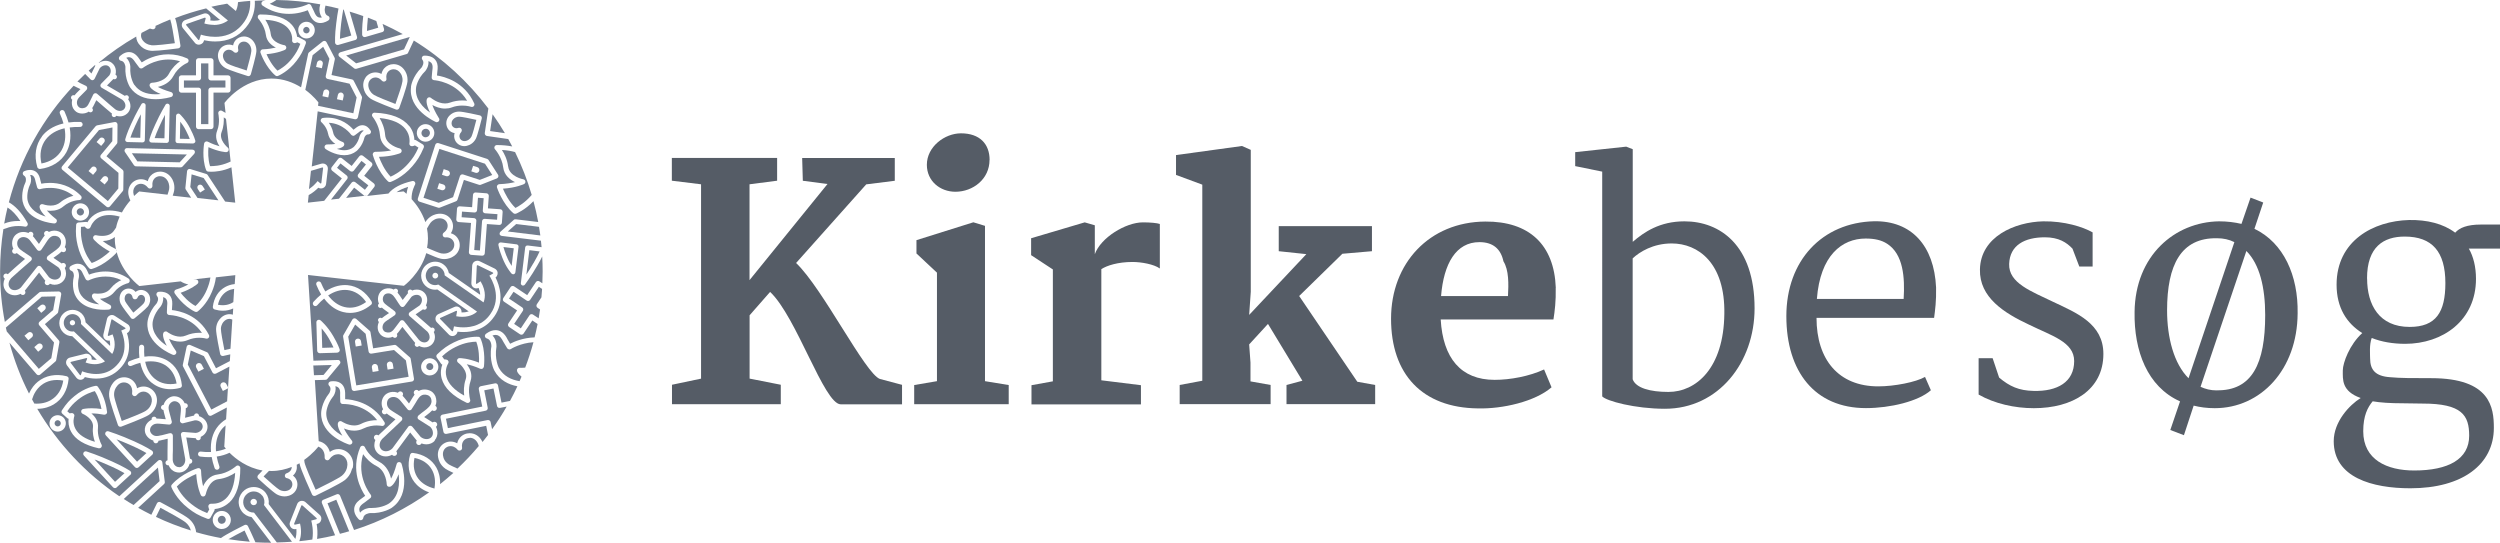 <svg id="Lag_2" xmlns="http://www.w3.org/2000/svg" viewBox="0 0 341.45 74.11">
    <defs>
        <style>.cls-1{fill:#717c8d;}.cls-2{fill:#555c66;}</style>
    </defs>
    <g id="Layer_1">
        <g>
            <path class="cls-1" d="M30.35,70.45s-.04,0-.06,0c-.28,0-.51,.21-.54,.49-.03,.3,.19,.57,.49,.6,.02,0,.04,0,.05,0,.28,0,.51-.21,.54-.49,.03-.3-.18-.57-.48-.6Z"/>
            <path class="cls-1" d="M12.36,31c-.03,.11-.11,.19-.21,.23-.1,.04-.22,.03-.31-.03-.12-.08-.21-.17-.27-.25l-.51,.04c-.05,.99,.03,1.54,.21,2.32,.31,1.34,.97,2.26,1.26,2.61,1.06-.37,1.99-1.13,2.46-1.57-1.51-.83-2.18-1.63-2.2-1.67-.09-.12-.1-.28-.02-.4,.08-.13,.23-.18,.38-.15,0,0,.35,.09,.79,.09,.79,0,1.35-.26,1.66-.77,.08-.13,.16-.25,.25-.36,.11-.54,.29-1.05,.49-1.51-.51-.14-.98-.21-1.41-.21-2.06,0-2.55,1.61-2.56,1.63Z"/>
            <path class="cls-1" d="M29.18,3.39c-.37,0-.8-.05-1.27-.18l.18-.68s0-.07-.03-.09c-.02-.02-.04-.03-.07-.03,0,0-.02,0-.02,0l-2.49,.87s-.05,.03-.06,.07c-.01,.03,0,.06,.02,.09l1.63,1.99s.05,.04,.07,.04c0,0,.02,0,.02,0,.03,0,.04-.01,.06-.03,0,0,.01-.02,.01-.04l.21-.67c.24,.08,1,.3,1.95,.3,1.16,0,2.6-.34,3.7-1.69,.9-1.06,1.13-2.21,1.08-3.22-.56,.04-1.11,.1-1.66,.17-.03,.62-.21,1.04-.3,1.21l-1.19-1c-.72,.12-1.44,.26-2.15,.42l2.26,1.88c-.22,.17-.87,.61-1.94,.61Z"/>
            <path class="cls-1" d="M46.13,62.05c-.44,0-.84,.24-1.14,.67-.08,.11-.21,.17-.35,.14-.17-.03-.31-.19-.3-.37,.03-.47-.1-.88-.37-1.17-.14-.14-.3-.25-.49-.32-.04,.05-.72,.95-1.93,1.81,0,.11,.02,.22,.04,.34,.11,.56,1.03,2.66,1.52,3.74,1.08-.52,3.13-1.55,3.58-1.91,.61-.51,.71-1.13,.71-1.14,.12-.5,.03-.95-.24-1.3-.25-.32-.64-.51-1.03-.51Z"/>
            <path class="cls-1" d="M28.08,67.53c-.03,.15-.14,.26-.29,.28-.15,.02-.29-.05-.36-.19-.02-.05-.51-1.04-.63-2.88-.63,.26-1.81,.83-2.65,1.71,.21,.43,.81,1.49,1.98,2.39,.68,.53,1.18,.85,2.17,1.24l.28-.5c-.05-.1-.1-.22-.12-.38-.02-.11,.02-.22,.1-.3,.08-.08,.19-.11,.3-.1,0,0,.08,0,.2,0,.38,0,1.13-.09,1.79-.71,.75-.71,1.18-1.89,1.27-3.51-.51,.33-1.31,.75-2.26,.86-1.4,.16-1.75,2.05-1.76,2.07Z"/>
            <polygon class="cls-1" points="44.19 51.21 45.32 49.85 42.79 49.92 42.88 51.25 44.19 51.21"/>
            <path class="cls-1" d="M61.7,17.06c.08,.22,.28,.45,.64,.45,.09,0,.19-.02,.29-.05,.03,0,.07-.01,.1-.01,.11,0,.23,.06,.29,.16,.08,.13,.07,.3-.03,.42-.24,.27-.31,.58-.18,.85,.16,.36,.6,.5,1.02,.3,.04-.02,.36-.14,.57-.54,.13-.26,.45-1.42,.66-2.27-.87-.19-2.01-.43-2.33-.43-.46,0-.71,.24-.72,.25-.35,.28-.38,.63-.3,.87Z"/>
            <path class="cls-1" d="M42.02,.59c.05-.03,.11-.04,.16-.04,.03,0,.07,0,.11,.02,.09,.03,.16,.09,.2,.17,.32,.62,.51,1.08,.52,1.1,.18,.38,.42,.57,.73,.57,.08,0,.16-.01,.23-.03-.32-.4-.37-.94-.33-1.28,0-.02,0-.03,0-.05,.04-.16,.08-.31,.1-.46-1.95-.36-3.95-.56-5.99-.59-.32,.23-.64,.4-.91,.52,.81,.42,1.68,.64,2.6,.64,1.47,0,2.56-.56,2.57-.56Z"/>
            <path class="cls-1" d="M59.93,27.69l1.95-.76,.94-2.88c.06-.18,.26-.28,.44-.22l2.27,.74,1.7-.67-.99-1.54-6.23-2.02-2.17,6.68,2.09,.68Zm4.69-5.04l.58,.18c.21,.07,.32,.29,.25,.51-.06,.21-.3,.33-.5,.26l-.58-.2,.25-.76Zm-4.02,.45l.58,.19c.2,.07,.32,.3,.26,.51-.07,.21-.29,.33-.51,.26l-.57-.19,.24-.77Zm-.04,2.1c.21,.07,.32,.3,.26,.51-.08,.21-.3,.33-.51,.26l-.58-.19,.24-.76,.59,.18Z"/>
            <path class="cls-1" d="M42.21,25.82c.64-.43,1.05-.93,1.17-1.09l.38,.32s.02,0,.03,.01c0,0,.02,0,.02,0,.01,0,.02,0,.03,0,.02-.01,.04-.04,.05-.07l.24-2.04s0-.05-.03-.06c-.01-.01-.03-.02-.05-.02,0,0-.02,0-.03,0l-1.55,.46-.27,2.48Z"/>
            <path class="cls-1" d="M67.88,55.42l-.48-2.36-1.26,.25,.47,2.37c.04,.19-.08,.37-.27,.41l-5.43,1.1,.26,1.28,5.43-1.1s.05,0,.07,0c.07,0,.14,.02,.19,.06,.08,.05,.13,.13,.15,.22l.2,.97c.71-.99,1.38-2.02,1.99-3.09l-.91,.18c-.19,.04-.37-.08-.41-.27Z"/>
            <path class="cls-1" d="M43.49,13.99l-.05,.46,4.82,1.02,.45-2.16-.97-1.88-2.98-.64c-.19-.04-.31-.22-.27-.41l.5-2.35-.85-1.64-1.44,1.15-1,4.73c1.15,.85,1.78,1.71,1.78,1.71Zm2.66-1.04c.05-.22,.26-.36,.48-.31,.21,.05,.35,.27,.31,.48l-.13,.6-.79-.17,.13-.6Zm-1.98-.42c.04-.22,.26-.36,.47-.31,.22,.05,.36,.26,.32,.48l-.13,.61-.79-.17,.13-.6Zm-.87-3.97c.05-.21,.27-.36,.48-.31,.21,.04,.35,.25,.31,.48l-.13,.59-.79-.17,.13-.6Z"/>
            <path class="cls-1" d="M69.49,47.71c-.09-.02-.17-.08-.22-.15-.43-.69-.7-1.19-.71-1.21-.24-.41-.53-.61-.87-.61-.15,0-.3,.04-.43,.09,.45,.42,.56,1.08,.55,1.46,0,.02,0,.03,0,.05-.3,1.72,.32,2.9,.33,2.91,.62,1.14,1.74,1.63,2.82,1.81,.09-.21,.18-.41,.27-.62-.5-.4-.61-.68-.62-.83-.01-.1,.02-.21,.1-.28,.07-.07,.18-.11,.28-.1,.02,0,.32,.03,.74-.02,.43-1.13,.81-2.29,1.13-3.47-1.8,.11-3.08,.92-3.09,.93-.08,.05-.17,.07-.26,.05Z"/>
            <path class="cls-1" d="M15.69,32.37c-.42,.34-.98,.53-1.65,.55,.39,.31,.94,.68,1.69,1.05,.05,.02,.08,.06,.11,.09-.1-.47-.16-.97-.16-1.49,0-.07,0-.13,.01-.19Z"/>
            <path class="cls-1" d="M30.56,16.03c.03,.53,0,1.27-.29,2-.43,1.09,.83,2.12,.84,2.13,.12,.09,.16,.25,.11,.39s-.18,.23-.34,.23c-.04,0-.98-.04-2.41-.68-.05,.59-.08,1.65,.22,2.59,.41,.01,1.42-.01,2.57-.52,.08-.04,.16-.07,.24-.11l-.63-5.82c-.1-.07-.2-.14-.31-.21Z"/>
            <path class="cls-1" d="M48.36,25.64l-1.09,1.39,2.53-.29s-.08-.03-.11-.06l-1.32-1.05Z"/>
            <path class="cls-1" d="M46.94,1.32s-.04-.01-.06-.02c-.1,.55-.2,1.21-.29,1.94-.12,.94-.15,1.64-.16,2.06l1.55-.45-1.03-3.54Z"/>
            <path class="cls-1" d="M58.32,33.85c.8,.35,1.65,.7,1.95,.76,.11,.02,.23,.03,.34,.03,.44,0,.73-.17,.73-.17,.65-.32,.77-.89,.68-1.28-.1-.4-.47-.83-1.19-.77-.15,.02-.3-.08-.35-.23-.05-.14,0-.32,.12-.41,.46-.33,.64-.8,.49-1.26-.17-.53-.73-.81-1.35-.67-.05,0-.53,.09-.95,.59-.1,.13-.27,.41-.47,.77,.08,.43,.13,.88,.13,1.35s-.05,.87-.12,1.28Z"/>
            <path class="cls-1" d="M26.17,23.81l-.18,1.73,.99,1.5,2.85,.32-2.01-3.04-1.66-.51Zm1.16,2.49l-.32-.49c-.11-.18-.06-.42,.11-.53,.17-.11,.42-.07,.54,.11l.32,.49-.65,.42Z"/>
            <path class="cls-1" d="M48.03,24.94c.06-.07,.14-.12,.23-.13,.09-.01,.18,.02,.26,.07l1.32,1.04,.47-.6-1.32-1.04c-.15-.12-.18-.34-.06-.49l1.05-1.33-.61-.48-1.05,1.33c-.06,.07-.14,.12-.23,.13-.09,.01-.18-.02-.26-.07l-1.33-1.05-.47,.6,1.32,1.05c.15,.12,.18,.34,.06,.49l-2.2,2.8,1.09-.12,1.73-2.2Z"/>
            <path class="cls-1" d="M55.52,26.48c.05-.36,.13-.7,.22-.96-.64,.19-1.17,.44-1.58,.73l.96-.11s.17,.12,.41,.34Z"/>
            <path class="cls-1" d="M21.86,24.06c-.31,0-.6,.13-.79,.35-.21,.24-.29,.57-.25,.95,.01,.11-.02,.21-.1,.29-.07,.07-.17,.11-.27,.1-.1,0-.19-.05-.25-.13-.26-.33-.6-.52-.96-.52-.32,0-.63,.15-.82,.41-.22,.29-.28,.67-.16,1.08,0,.02,.02,.08,.05,.18,.41-.4,.71-.62,.71-.62l3.86,.44c.11-.33,.2-.6,.22-.74,.1-.66-.18-1.09-.18-1.1-.24-.44-.62-.68-1.05-.68Z"/>
            <path class="cls-1" d="M2.78,30.18c-.55-.84-1.14-1.46-1.75-1.84-.18,.72-.33,1.46-.46,2.2,.57-.24,1.21-.36,1.91-.36,.11,0,.21,0,.3,0Z"/>
            <path class="cls-1" d="M21.11,18.86l1.35,.03,.08-3.21c-.23,.43-.49,.96-.76,1.56-.34,.72-.54,1.28-.66,1.62Z"/>
            <path class="cls-1" d="M24.62,16.62l-.05,2.33,1.35,.03c-.1-.26-.26-.64-.51-1.12-.26-.52-.55-.94-.79-1.24Z"/>
            <path class="cls-1" d="M19.24,15.61c-.23,.43-.5,.96-.77,1.56-.34,.72-.54,1.28-.66,1.62l1.35,.03,.08-3.21Z"/>
            <path class="cls-1" d="M18.36,11.59c.59,.86,1.56,1.29,2.89,1.29,.25,0,.48-.02,.7-.04-1.24-.51-1.48-.94-1.52-1.12-.02-.1,0-.21,.07-.29,.07-.08,.16-.13,.27-.13,.02,0,1.67-.03,2.31-1.24,.44-.83,1.05-1.37,1.51-1.69-.52-.16-1.06-.24-1.59-.24-2.03,0-3.48,1.14-3.5,1.15-.07,.06-.16,.08-.26,.07-.09-.01-.18-.06-.23-.13-.43-.55-.7-.96-.72-.98-.21-.28-.44-.43-.69-.43-.12,0-.24,.04-.36,.09,.39,.33,.54,.85,.56,1.19,0,.02,0,.03,0,.05-.11,1.5,.54,2.44,.54,2.45Z"/>
            <path class="cls-1" d="M24.12,52.38c-.19-1.14-.76-2.04-1.63-2.55-.74-.43-1.64-.57-2.66-.42,.21,1.01,.66,1.8,1.33,2.34,.79,.64,1.83,.85,2.96,.63Z"/>
            <path class="cls-1" d="M6.98,54.62c.9-.53,1.48-1.47,1.66-2.64-1.17-.22-2.24,0-3.05,.67-.56,.46-.97,1.1-1.21,1.9,.1,.19,.21,.38,.31,.57,.87,.06,1.64-.11,2.28-.49Z"/>
            <polygon class="cls-1" points="24.54 22.17 25.52 21.1 18.01 20.93 18.76 22.04 24.54 22.17"/>
            <path class="cls-1" d="M16.16,25.75l.02-2.14-2.35-1.98c-.15-.12-.17-.34-.04-.49l1.55-1.86,.02-1.87-1.84,.35-4.27,5.11,5.48,4.59,1.43-1.71Zm-2.57-6.82c.14-.18,.4-.19,.57-.05,.18,.14,.2,.4,.06,.57l-.4,.48-.63-.53,.4-.47Zm-.48,4.48l-.4,.47-.62-.52,.4-.47c.14-.18,.4-.2,.57-.05,.17,.14,.2,.4,.05,.58Zm1.17,1.78l-.62-.52,.39-.47c.15-.17,.41-.2,.58-.05,.18,.15,.2,.4,.05,.58l-.4,.47Z"/>
            <path class="cls-1" d="M22.78,47.23c-.62-1.15-.54-1.62-.46-1.78,.05-.09,.13-.16,.24-.18,.1-.02,.21,0,.29,.07,0,0,.82,.64,1.77,.64,.27,0,.52-.05,.76-.15,.58-.25,1.2-.38,1.85-.38,.12,0,.24,0,.35,.01-1.64-2.39-4.41-2.43-4.44-2.43-.09,0-.18-.04-.25-.1-.06-.07-.1-.16-.1-.25,.01-.69,.06-1.18,.06-1.2,.01-.3-.05-.54-.2-.69-.1-.11-.24-.17-.38-.21,.09,.5-.13,1-.31,1.25,0,.01-.02,.02-.03,.04-1,1.08-1.09,2.19-1.09,2.2-.12,1.5,1.03,2.56,1.94,3.16Z"/>
            <path class="cls-1" d="M51.02,12.93c.38,.25,2.06,.92,2.99,1.27,.4-1.13,.92-2.68,.96-3.1,.07-.63-.22-1.03-.23-1.04-.24-.39-.59-.6-.98-.6-.3,0-.59,.13-.77,.35-.2,.24-.27,.56-.21,.94,.02,.1,0,.2-.08,.28-.13,.15-.4,.16-.53,0-.32-.37-.66-.45-.88-.45-.32,0-.61,.15-.8,.41-.2,.28-.25,.66-.12,1.05,.02,.05,.13,.52,.65,.88Z"/>
            <path class="cls-1" d="M48.18,18.53c-.09-.02-.17-.07-.23-.14,0-.02-1.1-1.54-3.04-1.62,.23,.32,.48,.78,.6,1.36,.18,.9,1.26,1.25,1.27,1.25,.1,.03,.18,.1,.22,.2s.03,.21-.02,.3c-.08,.14-.31,.34-.97,.46,.31,.1,.66,.18,1.02,.18h0c.48,0,.9-.14,1.25-.42,0,0,.61-.51,.84-1.52,0-.02,0-.03,.02-.05,.08-.21,.26-.5,.54-.68-.15-.08-.34-.05-.56,.12,0,0-.27,.23-.68,.52-.08,.05-.17,.08-.26,.06Z"/>
            <path class="cls-1" d="M51.85,16.13c.31,.52,.68,1.34,.75,2.3,.1,1.4,1.97,1.84,1.99,1.84,.14,.03,.25,.16,.27,.3,.01,.15-.07,.29-.2,.35-.05,.02-1.06,.46-2.9,.5,.23,.63,.75,1.83,1.59,2.71,.43-.19,1.52-.74,2.47-1.86,.56-.66,.9-1.14,1.33-2.11l-.48-.3c-.1,.05-.23,.09-.38,.11-.11,0-.22-.03-.29-.11-.07-.08-.11-.19-.08-.3,0-.04,.18-1.02-.54-1.93-.66-.83-1.84-1.34-3.51-1.51Z"/>
            <path class="cls-1" d="M41.82,4.56h.03c.23,0,.42-.17,.44-.4,.02-.24-.16-.46-.4-.49-.01,0-.03,0-.04,0-.22,0-.42,.18-.44,.4-.01,.12,.02,.23,.09,.32,.08,.09,.18,.15,.31,.17Z"/>
            <path class="cls-1" d="M31.12,8.71c.3,.18,1.6,.62,2.57,.92,.28-.98,.62-2.31,.64-2.66,.02-.52-.23-.84-.24-.85-.21-.29-.47-.44-.77-.44-.26,0-.5,.11-.65,.31-.16,.21-.21,.48-.13,.79,.04,.17-.05,.34-.21,.4-.13,.05-.28,.02-.38-.07-.21-.21-.45-.32-.7-.32-.26,0-.51,.13-.66,.35-.17,.24-.19,.56-.06,.88,.02,.05,.14,.43,.59,.69Z"/>
            <path class="cls-1" d="M27.46,12.31v4.64h1v-4.64c0-.19,.15-.35,.35-.35h1.98v-.97h-1.98c-.19,0-.35-.15-.35-.35v-1.98h-1v1.98c0,.19-.15,.35-.35,.35h-1.99v.98h1.99c.19,0,.35,.15,.35,.35Z"/>
            <path class="cls-1" d="M38.81,6.16c.15,.02,.26,.14,.29,.29,.02,.15-.05,.29-.19,.36-.04,.02-.91,.45-2.51,.59,.24,.55,.75,1.54,1.5,2.25,.39-.2,1.29-.74,2.06-1.76,.45-.6,.73-1.05,1.06-1.9l-.39-.21c-.09,.04-.2,.08-.33,.11-.11,.02-.22-.02-.3-.09-.08-.08-.12-.19-.1-.3,0-.03,.11-.89-.56-1.64-.61-.69-1.65-1.08-3.1-1.16,.29,.46,.64,1.14,.74,1.96,.15,1.22,1.81,1.5,1.83,1.51Z"/>
            <path class="cls-1" d="M7.01,48.91l.37-2.13-2.02-2.35c-.12-.14-.11-.36,.04-.49l1.86-1.6,.33-1.86-1.89,.04L.8,44.74c.04,.18,.08,.35,.12,.53l4.38,5.11,1.72-1.47Zm-1.44-7.22c.18-.15,.43-.12,.58,.05,.15,.17,.13,.44-.04,.58l-.48,.41-.54-.63,.47-.41Zm-1.22,4.38l-.48,.4-.53-.62,.48-.4c.17-.15,.43-.13,.58,.05,.15,.17,.13,.43-.05,.58Zm.33,1.34l.46-.4c.18-.15,.44-.13,.59,.05,.15,.17,.13,.43-.04,.58l-.48,.4-.53-.63Z"/>
            <path class="cls-1" d="M8.44,20.46c.46-.82,.58-1.82,.38-2.94-1.11,.26-1.98,.77-2.56,1.52-.68,.89-.89,2.04-.6,3.29,1.25-.23,2.23-.88,2.78-1.86Z"/>
            <path class="cls-1" d="M12.7,58.34c.12-1.17-1.38-1.82-1.4-1.82-.14-.06-.22-.2-.21-.35,.01-.15,.12-.27,.26-.31,.02,0,.43-.1,1.16-.1,.43,0,.88,.03,1.35,.1-.11-.58-.37-1.61-.91-2.44-.41,.1-1.39,.42-2.34,1.2-.56,.46-.92,.82-1.42,1.55l.32,.28c.07-.02,.16-.03,.26-.03,.02,0,.05,0,.07,0,.11,0,.21,.07,.27,.16,.06,.09,.07,.21,.03,.31-.01,.03-.3,.83,.17,1.69,.42,.78,1.31,1.37,2.65,1.76-.18-.5-.35-1.22-.26-2.01Z"/>
            <path class="cls-1" d="M10.99,51.25h0s.03-.02,.05-.03c0,0,0-.02,.01-.03l.17-.48c.22,.09,.98,.37,1.91,.37s1.93-.26,2.8-1.18c1.83-1.85,.82-4.32,.63-4.75l.53-.23s.02-.01,.03-.02c0-.02,.02-.03,.02-.05,0-.03,0-.06-.03-.07l-1.77-1.15s-.03-.02-.05-.02c0,0-.02,0-.03,0-.02,.02-.04,.03-.05,.06l-.49,2.11s0,.06,.03,.08c.01,0,.03,.02,.05,.02,.01,0,.02,0,.03,0l.55-.21c.59,1.47,.11,2.41-.06,2.67l-4.26-4.09c.06-.37-.06-.74-.34-1.02-.23-.22-.53-.33-.82-.33-.31,0-.62,.12-.86,.37-.46,.47-.44,1.22,.03,1.68,.23,.22,.52,.33,.81,.33,.07,0,.14,0,.21-.02l4.25,4.09c-.17,.12-.64,.39-1.4,.39-.36,0-.78-.06-1.25-.23l.21-.5s0-.06-.01-.08c-.02-.02-.04-.03-.07-.03,0,0,0,0-.01,0l-2.11,.52s-.05,.02-.06,.04c-.02,.03,0,.06,0,.08l1.27,1.67s.04,.04,.07,.04Zm-.84-6.92c-.14,.14-.36,.15-.51,.01-.14-.13-.15-.37,0-.51,.14-.14,.37-.15,.51,0,.14,.14,.15,.37,0,.51Z"/>
            <path class="cls-1" d="M8.01,57.41s-.09-.02-.13-.02c-.18,0-.34,.11-.4,.29-.08,.22,.04,.46,.27,.54,.21,.07,.46-.05,.53-.27,.04-.11,.03-.22-.02-.32-.05-.1-.14-.18-.25-.21Z"/>
            <path class="cls-1" d="M21.57,63.86l-4.67,4.29c.44,.29,.89,.56,1.34,.83l3.56-3.27-.23-1.85Z"/>
            <path class="cls-1" d="M58.74,15.38c-.62-1.26-.5-1.76-.4-1.92,.05-.09,.14-.15,.24-.17,.1-.02,.2,.01,.28,.08,0,0,.89,.76,1.92,.76,.24,0,.47-.04,.69-.12,.53-.19,1.09-.29,1.67-.29,.25,0,.47,.02,.66,.04-1.56-2.6-4.39-2.8-4.52-2.81-.09,0-.18-.05-.24-.12-.06-.07-.09-.16-.08-.25,.05-.72,.12-1.22,.12-1.24,.03-.33-.03-.59-.18-.76-.11-.12-.25-.19-.39-.23,.1,.67-.36,1.28-.39,1.31,0,.01-.02,.02-.03,.04-1.11,1.08-1.26,2.23-1.26,2.24-.21,1.6,.97,2.78,1.91,3.44Z"/>
            <path class="cls-1" d="M12.91,62.75l2.8,3.06,1.29-1.18c-.38-.22-1.04-.59-1.98-1-.8-.36-1.53-.66-2.12-.88Z"/>
            <path class="cls-1" d="M6.54,35.54c-.09-.06-.15-.17-.15-.28,0-.11,.05-.22,.14-.29l.18-.14c.09-.07,.18-.14,.28-.21,.09-.07,.18-.13,.28-.2,.27-.19,.52-.36,.73-.58,.21-.21,.33-.46,.34-.69,0-.16-.01-.32-.06-.41-.05-.12-.13-.24-.2-.3-.24-.24-.71-.3-1.02-.15-.31,.15-.51,.46-.73,.79l-.24,.37c-.11,.17-.22,.33-.33,.49-.02,.02-.03,.05-.05,.07,0,.01-.02,.03-.03,.04-.01,.03-.03,.06-.06,.09-.11,.12-.29,.16-.43,.08-.04-.02-.08-.05-.11-.09h0s-.16-.21-.16-.21c-.24-.3-.47-.61-.7-.92-.2-.29-.43-.49-.67-.56-.24-.08-.5-.08-.68,0-.12,.05-.23,.13-.3,.2-.26,.28-.3,.79-.07,1.13,.15,.24,.37,.39,.62,.56l.08,.06c.16,.11,.33,.22,.51,.34l.3,.2s.04,.03,.06,.05c.02,.02,.05,.04,.07,.05,.05,.02,.09,.05,.13,.1,.12,.15,.1,.36-.04,.48l-.04,.04c-.06,.05-.11,.09-.17,.14l-.55,.48c-.22,.2-.46,.4-.69,.6l-.25,.22c-.14,.12-.28,.24-.41,.37-.08,.08-.16,.15-.25,.22-.12,.1-.23,.2-.34,.31-.28,.28-.47,.77-.28,1.17,.05,.11,.12,.2,.18,.26,.35,.34,1.03,.26,1.44-.17l2.21-2.81c.07-.08,.16-.14,.27-.13,.11,0,.21,.05,.27,.14l1.07,1.41c.23,.21,.53,.33,.81,.33,.24,0,.46-.09,.62-.25,.15-.15,.23-.37,.22-.6,0-.3-.14-.6-.37-.83l-1.44-.98Z"/>
            <path class="cls-1" d="M15.91,60l2.81,3.06,1.28-1.18c-.38-.22-1.04-.59-1.97-1-.8-.36-1.54-.66-2.12-.88Z"/>
            <path class="cls-1" d="M12.17,38.27c-.17,.09-.38,.02-.47-.14-.29-.54-.46-.93-.47-.94-.23-.47-.52-.47-.61-.47-.04,0-.08,0-.11,0,.25,.34,.3,.79,.27,1.07,0,.02,0,.03,0,.05-.31,1.25,.09,2.12,.1,2.13,.52,1.13,1.71,1.5,2.67,1.6-.83-.56-.99-.93-1-1.13,0-.11,.04-.21,.12-.28,.08-.07,.19-.1,.29-.08,0,0,.18,.03,.43,.03,.52,0,1.24-.12,1.69-.69,.47-.6,1.04-.96,1.48-1.16-.67-.33-1.38-.49-2.14-.49-1.29,0-2.23,.49-2.24,.49Z"/>
            <path class="cls-1" d="M65.94,28.76l.12-1.69-.78-.06-.12,1.69c0,.09-.05,.18-.12,.24-.07,.06-.16,.09-.25,.08l-1.69-.12-.05,.77,1.69,.12c.09,0,.18,.05,.24,.12,.06,.07,.09,.16,.08,.25l-.29,3.99,.78,.06,.29-4c0-.09,.05-.18,.12-.24,.07-.06,.16-.09,.25-.08l1.68,.12,.05-.76-1.68-.12c-.19-.01-.34-.18-.32-.37Z"/>
            <path class="cls-1" d="M19.27,40.28c-.13,0-.36,.05-.49,.38-.02,.06-.06,.11-.12,.15-.1,.07-.23,.09-.34,.05-.11-.04-.2-.14-.22-.26-.07-.38-.32-.52-.53-.52-.2,0-.45,.13-.52,.48-.01,.04-.09,.29,.06,.61,.1,.21,.66,.96,1.1,1.53,.55-.46,1.27-1.07,1.41-1.26,.21-.28,.19-.54,.19-.55,0-.42-.28-.62-.55-.62Z"/>
            <path class="cls-1" d="M10.83,11.29c.11,.05,.22,.11,.33,.16,.13,.06,.27,.13,.4,.19,.02,0,.03,.02,.05,.03,.01,0,.03,.02,.05,.02,.06,.02,.12,.05,.16,.1,.13,.14,.12,.35,0,.48-.11,.11-.22,.22-.32,.33-.19,.2-.38,.39-.58,.58-.16,.15-.36,.39-.4,.65-.04,.22,0,.44,.08,.59,.05,.09,.13,.18,.21,.24,.26,.19,.73,.15,.99-.07,.2-.17,.3-.38,.43-.65l.02-.04c.13-.27,.26-.53,.39-.79,0,0,0,0,0,0,0,0,.01-.03,.03-.07,.01-.03,.03-.06,.04-.08,.02-.05,.04-.09,.08-.13,.07-.07,.16-.1,.25-.1,.08,0,.15,.02,.22,.08,.07,.06,.14,.12,.21,.18l.49,.42c.21,.18,.42,.36,.63,.54l.23,.2c.13,.11,.25,.22,.38,.33l.18,.15c.12,.1,.24,.2,.36,.3,.19,.14,.42,.22,.64,.22,.16,0,.3-.04,.42-.12,.08-.05,.15-.12,.2-.19,.11-.15,.15-.35,.12-.55-.04-.26-.21-.51-.44-.68l-2.8-1.63c-.09-.05-.15-.15-.17-.25-.01-.11,.02-.21,.1-.29l1.12-1.14c.15-.22,.22-.47,.19-.71-.02-.23-.13-.42-.3-.55-.35-.25-.91-.1-1.21,.31l-.69,1.41c-.05,.1-.14,.17-.25,.19-.11,.02-.22-.02-.3-.1l-.36-.36c-.07-.08-.14-.15-.22-.23-.05-.06-.11-.11-.16-.16-.36,.34-.71,.69-1.06,1.04,.04,.02,.09,.04,.13,.06l.15,.07Z"/>
            <path class="cls-1" d="M19.61,53.48c-.35,0-.68,.17-.95,.5-.09,.11-.24,.15-.37,.11-.16-.05-.27-.22-.25-.39,.08-.55-.1-.89-.26-1.09-.21-.24-.52-.38-.84-.38-.43,0-.81,.23-1.07,.66-.03,.05-.35,.48-.28,1.18,.05,.5,.69,2.41,1.04,3.43,1.01-.38,2.88-1.11,3.3-1.4,.59-.39,.72-.92,.73-.94,.15-.45,.1-.87-.14-1.19-.22-.3-.56-.49-.92-.49Z"/>
            <path class="cls-1" d="M23.61,59.46s0,.01,0,.02v.26c0,.16,0,.33,0,.5v1.35c-.02,.18-.02,.35-.02,.53v.19c0,.18-.01,.36,0,.53,.02,.36,.23,.8,.64,.93,.08,.02,.17,.04,.26,.04h.04c.21-.02,.41-.14,.56-.33,.16-.21,.23-.49,.21-.77l-.59-3.31c-.02-.11,.01-.21,.08-.29,.07-.08,.18-.12,.28-.11l1.67,.13c.3-.03,.57-.17,.75-.38,.14-.16,.21-.36,.19-.56-.04-.46-.52-.82-1.07-.78l-1.6,.4c-.11,.03-.22,0-.31-.08-.08-.07-.13-.18-.12-.29,.02-.16,.03-.33,.04-.49,.01-.15,.03-.26,.04-.38,.03-.29,.06-.57,.05-.84-.02-.28-.11-.52-.26-.67-.1-.1-.23-.18-.33-.21-.12-.04-.23-.06-.32-.05-.32,.02-.64,.29-.74,.62-.09,.29,0,.62,.09,.96l.13,.48c.05,.17,.09,.34,.13,.51,0,.02,.01,.04,.02,.07,0,.02,0,.04,.01,.06,.03,.06,.04,.14,.02,.21-.04,.17-.19,.29-.37,.28-.15-.01-.31-.03-.46-.04-.29-.02-.58-.05-.87-.08-.3-.03-.61,0-.8,.12-.2,.12-.36,.3-.42,.47-.04,.1-.05,.23-.05,.32,.02,.35,.36,.7,.73,.76,.27,.04,.52-.02,.82-.09h.04c.3-.08,.59-.16,.89-.23-.01,0,.02,0,.07-.02,.03,0,.07-.02,.1-.02,.04-.02,.08-.02,.13-.02,.19,0,.34,.16,.34,.35Z"/>
            <path class="cls-1" d="M6.23,29.57c-.8-.81-.85-1.24-.82-1.41,.02-.1,.08-.19,.17-.24,.09-.05,.2-.06,.3-.02,0,0,.47,.18,1.04,.18,.52,0,.96-.15,1.3-.43,.63-.53,1.3-.79,1.81-.91-2.12-1.65-4.52-.92-4.53-.91-.09,.03-.18,.02-.26-.03-.08-.04-.14-.12-.17-.21-.18-.62-.27-1.06-.28-1.08-.14-.56-.46-.62-.68-.62h0c.2,.41,.15,.89,.05,1.18,0,.02-.01,.03-.02,.05-.59,1.22-.38,2.23-.37,2.24,.29,1.3,1.51,1.93,2.47,2.22Z"/>
            <path class="cls-1" d="M10.82,29.41c.26,.09,.54-.06,.63-.31,.04-.12,.03-.26-.03-.38-.06-.12-.16-.21-.28-.25-.05-.02-.1-.03-.16-.03-.21,0-.4,.13-.47,.33-.09,.26,.05,.54,.31,.63Z"/>
            <path class="cls-1" d="M12.47,10.02l.02,.02,.5-1.01s.02-.03,.03-.05c0,0,0,0,0-.01-.02-.02-.03-.05-.05-.08-.29,.25-.58,.5-.86,.76,.05,.05,.11,.11,.16,.16,.07,.07,.14,.14,.2,.21Z"/>
            <path class="cls-1" d="M20.65,6.18c.53,.06,2.43-.18,3.23-.28-.15-.98-.45-2.76-.61-3.18,0-.02-.02-.04-.03-.06-.68,.27-1.35,.57-2.01,.88,.03,.09,.03,.18-.02,.26-.08,.16-.27,.24-.44,.18-.1-.04-.2-.06-.3-.08-.38,.19-.76,.39-1.14,.59,0,0,0,0,0,0-.16,.41-.04,.86,.33,1.21,.04,.04,.36,.4,.99,.46Z"/>
            <path class="cls-1" d="M56.61,62.55c-.23,1.08-.05,2.08,.54,2.85,.49,.63,1.22,1.07,2.14,1.31,.02,0,.04,.01,.06,.01,0-.02,0-.05,0-.07,.15-.94,.04-1.78-.35-2.48-.47-.85-1.32-1.42-2.4-1.63Z"/>
            <path class="cls-1" d="M69.41,22.74c.16,1.39,2.05,1.75,2.07,1.75,.14,.03,.26,.14,.28,.29,.02,.15-.05,.29-.19,.36-.05,.02-1.04,.5-2.88,.63,.26,.62,.83,1.79,1.71,2.63,.4-.2,1.36-.75,2.22-1.78-.59-2.03-1.36-3.98-2.27-5.85-.52-.15-1.12-.25-1.8-.29,.33,.51,.74,1.31,.85,2.26Z"/>
            <path class="cls-1" d="M58.71,18.25c.05-.32-.17-.62-.49-.66-.03,0-.05,0-.08,0-.29,0-.53,.21-.57,.49-.05,.32,.17,.62,.48,.67,.03,0,.05,0,.08,0,.29,0,.54-.21,.58-.49Z"/>
            <path class="cls-1" d="M43.22,70.75l-1.92-1.72s-.04-.02-.07-.02h-.02s-.06,.03-.06,.06l-.98,2.46s0,.07,.02,.1c.02,.02,.04,.03,.07,.03,0,0,.01,0,.02,0l.7-.15c.25,1.07,.11,1.87-.1,2.41,.6-.06,1.19-.14,1.78-.23,.19-1.22-.07-2.29-.15-2.59l.68-.18s.02-.01,.04-.02c.02-.02,.03-.04,.03-.06,.01-.04,0-.08-.03-.1Z"/>
            <path class="cls-1" d="M56.2,40.54l-.95,1.25c-.07,.09-.17,.15-.29,.14-.11,0-.22-.06-.28-.15l-.29-.42c-.06-.09-.12-.19-.18-.28-.16-.25-.31-.48-.48-.68-.12-.13-.33-.3-.59-.33-.11,0-.28,0-.38,.04-.08,.03-.19,.09-.25,.15-.21,.2-.29,.6-.18,.89,.11,.27,.38,.46,.66,.67l.13,.09c.11,.09,.23,.17,.33,.25,.11,.08,.21,.16,.32,.24,0,0,0,0,0,0,0,0,.03,.02,.06,.05,0,0,.02,.02,.03,.03,.05,.02,.09,.06,.12,.11,.1,.14,.08,.32-.04,.44-.02,.02-.03,.03-.05,.04l-.26,.18c-.26,.18-.53,.37-.8,.54-.26,.17-.45,.37-.51,.55-.09,.21-.1,.44-.04,.61,.04,.09,.1,.2,.16,.26,.21,.22,.69,.28,.98,.11,.23-.13,.37-.32,.55-.56l.02-.03c.18-.23,.35-.47,.53-.7l.03-.04s.05-.06,.06-.08c.02-.05,.06-.09,.11-.12,.06-.04,.13-.06,.2-.06,.1,0,.2,.04,.27,.13,.04,.05,.08,.1,.12,.16l.05,.06c.08,.1,.17,.21,.26,.32l.3,.39c.11,.15,.23,.3,.35,.44l.15,.19c.12,.15,.24,.3,.36,.45,.07,.08,.13,.16,.2,.25,.08,.1,.16,.2,.24,.3,.19,.21,.48,.35,.74,.35,.1,0,.18-.02,.27-.05,.09-.03,.17-.09,.22-.14,.19-.17,.23-.38,.23-.52,0-.27-.1-.54-.3-.76l-2.43-2.12c-.08-.07-.13-.17-.12-.28,0-.11,.06-.21,.15-.27l1.32-.9c.38-.37,.44-.93,.14-1.25-.29-.31-.87-.27-1.25,.07Z"/>
            <path class="cls-1" d="M69.37,31.62l4.43,.54c-.05-.39-.11-.79-.18-1.18l-3.12-.38-1.14,1.01Z"/>
            <path class="cls-1" d="M30.52,43.97s-.33,.35-.35,.93c-.01,.37,.26,1.84,.48,2.92,.26-.06,.54-.13,.83-.19l.25-3.98c-.12-.06-.26-.1-.4-.1-.3,0-.58,.15-.81,.42Z"/>
            <path class="cls-1" d="M35.81,67.69c-.29-.37-.72-.57-1.15-.57-.31,0-.61,.1-.87,.3-.64,.48-.76,1.4-.28,2.03,.29,.37,.71,.56,1.14,.56h.04l3.12,4.08c.69-.02,1.38-.05,2.07-.1l-3.83-5.02c.14-.43,.06-.91-.23-1.29Zm-.89,1.22c-.2,.14-.47,.11-.62-.08-.15-.19-.11-.47,.08-.61,.19-.15,.47-.11,.62,.08,.15,.19,.11,.47-.08,.62Z"/>
            <path class="cls-1" d="M29.49,51.02c-.17,.09-.38,.02-.47-.15l-1.17-2.23-1.8-.77-.4,1.92,3.21,6.15,2.16-1.13,.11-1.77-.69,.36-.29-.57c-.11-.2-.03-.46,.18-.57,.21-.11,.46-.03,.58,.18l.24,.47,.18-2.84-1.83,.95Zm-2.4-.26l-.29-.56c-.11-.21-.03-.47,.18-.57,.21-.11,.46-.03,.57,.17l.3,.57-.75,.39Z"/>
            <path class="cls-1" d="M67.28,15.59l-.34,2.31,2.02,.29c-.53-.89-1.09-1.76-1.69-2.6Z"/>
            <path class="cls-1" d="M39.17,65.31c-.14-.03-.24-.14-.26-.27-.03-.17,.07-.35,.23-.4,.53-.17,.71-.56,.71-.87-.82,.33-1.75,.56-2.79,.56-.11,0-.21-.01-.32-.02-.25,.26-.51,.52-.74,.76,.78,.71,1.84,1.64,2.16,1.82,.48,.27,.9,.17,.9,.17,.59-.09,.85-.5,.87-.88,.01-.34-.18-.74-.75-.88Z"/>
            <path class="cls-1" d="M46.39,57.52c.1-.03,.21,0,.29,.05,0,0,.79,.54,1.7,.54,.32,0,.63-.07,.91-.21,.86-.44,1.69-.52,2.22-.51-1.63-2.1-4.07-2.21-4.57-2.21-.16,0-.12,0-.13,0-.08,0-.17-.03-.23-.09-.07-.06-.11-.15-.11-.24-.03-.71-.01-1.2-.01-1.22,0-.33-.09-.79-.66-.88,.13,.5-.06,1.03-.23,1.3,0,.01-.02,.03-.03,.04-.95,1.17-.98,2.31-.98,2.32-.03,1.55,1.23,2.56,2.21,3.11-.72-1.14-.67-1.63-.59-1.8,.04-.09,.12-.17,.23-.2Z"/>
            <polygon class="cls-1" points="48.64 8.65 55.18 6.74 55.92 5.15 55.97 5.05 55.83 5.09 47.28 7.58 48.64 8.65"/>
            <path class="cls-1" d="M64.16,59.81c-.32,0-.62,.13-.82,.36-.21,.25-.29,.58-.23,.97,.02,.13-.04,.27-.15,.34-.15,.1-.35,.08-.47-.06-.34-.41-.71-.49-.95-.49-.33,0-.64,.16-.84,.42-.22,.3-.27,.69-.14,1.11,.01,.05,.12,.54,.68,.93,.18,.13,.67,.36,1.24,.61,1.03-.97,2-2,2.91-3.08-.07-.3-.19-.47-.19-.48-.25-.43-.63-.65-1.05-.65Z"/>
            <path class="cls-1" d="M30.81,58.1c-.25,.2-.48,.44-.66,.71-.52,.76-.74,1.72-.65,2.83,.49-.07,.94-.19,1.35-.36-.14-.17-.22-.27-.22-.27l.18-2.9Z"/>
            <path class="cls-1" d="M25.4,71.39c-.43-.38-2.44-1.48-3.49-2.04-.17,.34-.39,.78-.61,1.25,1.53,.72,3.12,1.34,4.76,1.85-.05-.22-.2-.66-.67-1.06Z"/>
            <path class="cls-1" d="M31.2,73.64c.96,.15,1.93,.27,2.91,.35-.24-.54-.51-1.11-.71-1.53-.72,.36-1.6,.83-2.21,1.18Z"/>
            <path class="cls-1" d="M62.28,47.36c-.71,.36-1.18,.65-1.9,1.31l.29,.41h.02c.11,0,.23,.02,.33,.05,.11,.03,.19,.11,.23,.21,.04,.1,.02,.22-.04,.31-.02,.03-.52,.81-.23,1.84,.26,.94,1.07,1.79,2.42,2.54-.07-.57-.08-1.39,.2-2.21,.42-1.22-1.01-2.28-1.03-2.29-.12-.09-.17-.24-.13-.38s.18-.24,.32-.24h0c.13,0,1.14,.02,2.66,.62,.03-.64,.02-1.83-.37-2.86-.47,0-1.57,.09-2.78,.7Z"/>
            <path class="cls-1" d="M58.69,58.25l-1.5-.95c-.1-.06-.16-.16-.16-.27,0-.11,.05-.22,.13-.29,.1-.08,.2-.16,.3-.24l.15-.12c.1-.08,.21-.16,.32-.24,.25-.19,.49-.37,.68-.59,.21-.23,.32-.48,.33-.72,0-.14-.03-.32-.08-.44-.05-.1-.12-.21-.2-.27-.26-.24-.74-.29-1.06-.13s-.5,.48-.71,.82l-.08,.14c-.08,.13-.16,.25-.23,.37-.08,.14-.17,.27-.26,.41,0,.02-.02,.03-.03,.04h0s-.02,.03-.03,.05c-.02,.06-.07,.12-.13,.16-.14,.1-.35,.08-.46-.06-.31-.37-.62-.74-.91-1.11-.23-.29-.47-.48-.7-.54-.25-.08-.51-.06-.7,.02-.11,.05-.23,.13-.29,.2-.27,.3-.29,.83-.05,1.17,.17,.25,.39,.39,.68,.57l.05,.03c.28,.17,.56,.35,.84,.53,0,0,.02,.01,.03,.02,.02,.01,.08,.05,.11,.07,.05,.02,.08,.05,.12,.08,.13,.14,.13,.35,0,.49-.07,.07-.14,.13-.2,.19l-.24,.23c-.1,.09-.2,.19-.3,.28l-.25,.24c-.15,.14-.29,.27-.44,.41-.09,.09-.19,.18-.28,.26-.13,.12-.26,.24-.38,.36-.08,.07-.15,.14-.22,.21-.12,.11-.24,.22-.36,.34-.27,.3-.45,.81-.24,1.21,.05,.09,.12,.19,.19,.25,.4,.35,1.07,.24,1.48-.21l2.15-2.93c.06-.09,.16-.14,.27-.14,.11,0,.21,.05,.28,.13l1.14,1.39c.46,.39,1.14,.41,1.47,.04,.17-.18,.24-.43,.2-.7-.03-.28-.18-.55-.4-.75Z"/>
            <path class="cls-1" d="M51.4,2.87c-.38-.16-.77-.31-1.15-.46-.09,.82-.12,1.44-.13,1.82l1.54-.45-.26-.91Z"/>
            <path class="cls-1" d="M44.73,68.74l1.7,4.17c.42-.11,.84-.23,1.26-.35l-1.76-4.31-1.2,.49Z"/>
            <path class="cls-1" d="M53.24,66.48c-.1,.02-.21,0-.29-.06-.08-.06-.13-.16-.13-.27,0-.02-.05-1.81-1.37-2.48-.92-.47-1.51-1.14-1.86-1.64-.92,3.07,.95,5.41,1.03,5.52,.06,.07,.09,.16,.08,.26,0,.09-.06,.18-.13,.23-.59,.47-1.02,.77-1.04,.78-.29,.22-.45,.47-.46,.73,0,.17,.05,.33,.11,.47,.44-.56,1.24-.64,1.28-.64,.02,0,.03,0,.05,0,.1,0,.2,0,.29,0h0c1.45,0,2.34-.62,2.35-.63,1.4-.98,1.45-2.78,1.29-3.98-.54,1.4-1,1.67-1.2,1.72Z"/>
            <path class="cls-1" d="M26.71,38.16c.15-.01,.29,.07,.35,.21,.06,.14,.03,.3-.09,.4-.03,.03-.77,.68-2.3,1.22,.38,.48,1.12,1.31,2.03,1.8,.32-.29,1.07-1.05,1.56-2.24,.23-.57,.38-1.01,.48-1.65l-2.34,.26c.18,0,.29,0,.3,0Z"/>
            <path class="cls-1" d="M74.06,35.02c-.16,.33-.38,.75-.67,1.24-.87,1.51-1.67,2.57-1.7,2.62-.06,.08-.15,.12-.25,.12-.04,0-.08,0-.11-.02-.13-.05-.21-.18-.19-.32l.59-4.86c.02-.17,.17-.29,.34-.27,0,0,.01,0,.02,0l1.88,.23c-.03-.3-.06-.59-.09-.89l-5.36-.65s-.03-.01-.05-.02c-.02,0-.04-.01-.06-.02-.03-.01-.05-.03-.07-.05,0,0-.02-.01-.03-.02,0,0,0,0,0,0-.02-.02-.03-.04-.04-.06,0-.02-.02-.03-.03-.05,0-.02,0-.04,0-.06,0-.02,0-.05,0-.07h0s.01-.04,.02-.06c0-.02,.01-.05,.02-.07,.01-.02,.03-.04,.05-.06,.01-.01,.02-.03,.03-.04l1.83-1.63s0,0,0,0c.02-.02,.05-.03,.07-.04,.02,0,.03-.02,.05-.02,.02,0,.04,0,.06,0,.02,0,.05,0,.08,0,0,0,0,0,0,0l3.06,.37c-.18-.96-.39-1.91-.65-2.85-1.15,1.22-2.33,1.69-2.38,1.71-.04,.02-.08,.02-.13,.02-.08,0-.16-.03-.23-.08-1.49-1.29-2.21-3.42-2.24-3.51-.03-.1-.02-.22,.05-.31,.06-.09,.16-.14,.27-.15,.91-.03,1.63-.16,2.14-.28-.69-.33-1.48-.93-1.61-2.01-.17-1.41-1.11-2.46-1.12-2.47-.09-.1-.12-.25-.06-.37,.05-.13,.18-.21,.32-.21,.78,0,1.47,.07,2.09,.19-.18-.34-.36-.67-.54-1.01l-2.91-.42c-.09-.01-.17-.06-.23-.14-.05-.07-.08-.17-.07-.26l.49-3.35c-2.78-3.69-6.23-6.85-10.18-9.29l-.78,1.66s0,0,0,.01c0,0-.01,.02-.01,.03-.02,.03-.04,.05-.06,.07,0,0-.02,.01-.02,.02-.03,.02-.07,.04-.11,.06h0s0,0,0,0h0s-6.86,2.01-6.86,2.01c-.03,0-.06,.01-.1,.01-.04,0-.08,0-.11-.02,0,0-.01,0-.02,0-.03-.01-.06-.03-.08-.05t0,0l-2.02-1.59s0-.01-.02-.02c-.02-.02-.05-.05-.06-.08,0-.01-.02-.03-.02-.04,0-.01-.01-.03-.02-.04,0,0,0-.02,0-.03,0-.02,0-.05,0-.07,0-.02,0-.04,0-.06,0-.02,.01-.04,.02-.06,0-.02,.02-.04,.03-.06,0,0,0-.02,.02-.02,0,0,.02-.01,.03-.02,.01-.02,.03-.03,.05-.05,.02-.01,.04-.02,.06-.03,.01,0,.02-.01,.03-.02l8.54-2.49c-.9-.5-1.82-.96-2.76-1.39l.2,.69c.05,.18-.05,.37-.23,.43,0,0-.02,0-.02,0l-2.3,.67s-.06,.01-.1,.01c-.07,0-.14-.02-.2-.06-.08-.06-.14-.16-.14-.26,0-.04-.05-.96,.15-2.55-.61-.22-1.23-.42-1.86-.61l1.01,3.45c.05,.18-.05,.37-.23,.43,0,0-.02,0-.02,0l-2.3,.67s-.07,.01-.1,.01c-.07,0-.14-.02-.2-.06-.09-.06-.14-.16-.15-.26,0-.04-.05-.98,.16-2.63,.09-.77,.2-1.47,.31-2.03-.59-.15-1.18-.28-1.78-.4-.03,.16-.06,.32-.1,.48,0,.12-.03,.75,.43,.92,.12,.04,.21,.15,.22,.28,.02,.13-.03,.25-.14,.33-.05,.04-.53,.37-1.11,.37-.41,0-.98-.17-1.37-.98,0-.02-.14-.33-.35-.77-.47,.19-1.4,.5-2.57,.5-1.31,0-2.52-.38-3.61-1.14-.11-.08-.17-.22-.14-.36,.03-.14,.14-.24,.27-.27,0,0,.12-.02,.29-.08-.49,.01-.99,.03-1.47,.06,.06,1.13-.19,2.44-1.22,3.65-1.02,1.25-2.46,1.91-4.17,1.91-.61,0-1.14-.08-1.54-.17l-.02,.06c-.02,.08-.05,.17-.12,.26l-.03,.04-.04,.04c-.12,.11-.25,.17-.36,.19-.05,.01-.1,.02-.15,.02-.19,0-.37-.08-.5-.21l-.02-.02-.02-.03-1.62-1.98c-.16-.19-.21-.44-.13-.67,.07-.22,.23-.39,.45-.46l2.49-.87h.04s.04-.02,.04-.02c.05-.01,.1-.02,.15-.02,.19,0,.36,.07,.5,.21,.18,.17,.26,.42,.2,.68h0s0,.02,0,.02l-.02,.06c.17,.02,.34,.04,.51,.04,.33,0,.61-.05,.83-.11l-1.9-1.58c-1.45,.36-2.87,.8-4.24,1.33,0,.02,.02,.03,.02,.05,.26,.64,.66,3.38,.71,3.69,.01,.09-.01,.18-.07,.26-.06,.07-.14,.12-.23,.13-.1,.01-2.54,.34-3.49,.34-.1,0-.19,0-.25-.01-.92-.09-1.4-.65-1.42-.68-.37-.35-.57-.8-.58-1.26-1.81,1.04-3.52,2.23-5.12,3.56,.01,0,.03,.01,.04,.03,.27-.18,.59-.28,.91-.28,.3,0,.58,.09,.81,.26,.33,.24,.54,.61,.58,1.04,.02,.2,0,.4-.05,.6,0,0,0,0,.01,0,.17,.08,.23,.28,.15,.44-.08,.17-.28,.23-.45,.15h0s0,0,0,0c-.01,.01-.02,.03-.04,.04l-.83,.84,2.44,1.42c.13-.12,.33-.12,.45,0,.13,.13,.13,.33,0,.46,.15,.21,.25,.44,.29,.68,.07,.39-.02,.77-.24,1.07-.1,.14-.24,.27-.39,.36-.23,.15-.5,.23-.79,.23h0c-.16,0-.33-.03-.49-.08-.08,.16-.28,.23-.44,.15-.17-.08-.23-.28-.15-.45,0,0,0,0,0,0-.13-.09-.25-.2-.37-.31l-.17-.14c-.13-.11-.26-.22-.39-.33l-.23-.2c-.21-.18-.42-.36-.63-.55l-.35-.3c-.09,.19-.19,.38-.28,.57l-.02,.04c-.08,.16-.16,.32-.27,.48,0,0,0,0,.01,0,.13,.13,.13,.34,0,.47-.13,.13-.34,.13-.47,0h0c-.5,.34-1.25,.36-1.72,.02-.15-.11-.3-.27-.4-.45-.17-.29-.23-.68-.17-1.06,0-.04,.03-.08,.04-.13-.16-.09-.22-.28-.14-.44,.08-.16,.28-.23,.44-.16,.09-.12,.19-.23,.27-.31,.19-.18,.37-.37,.55-.55-.04-.02-.08-.04-.12-.05-.11-.05-.23-.11-.34-.16l-.14-.07c-.11-.05-.22-.11-.34-.17C5.89,16.11,2.8,21.56,1.21,27.63c.8,.45,1.68,1.29,2.54,2.81,.07,.12,.06,.27-.02,.38-.08,.11-.22,.16-.35,.13,0,0-.37-.08-.89-.08-.61,0-1.17,.11-1.65,.31-.12,.05-.25,.09-.38,.12-.29,1.88-.45,3.8-.45,5.76,0,2.36,.22,4.67,.65,6.91l4.7-4.03c.06-.05,.14-.08,.22-.08l2.43-.05c.1,0,.2,.04,.27,.12,.07,.08,.1,.18,.08,.29l-.42,2.4c-.01,.08-.05,.15-.12,.2l-1.69,1.45,1.9,2.21c.07,.08,.1,.18,.08,.29l-.43,2.41c-.01,.08-.05,.15-.12,.2l-2.07,1.78c-.07,.06-.15,.08-.23,.08-.1,0-.19-.04-.26-.12l-3.71-4.32c.66,2.43,1.55,4.75,2.67,6.95,.34-.75,.78-1.27,1.2-1.61,1.05-.86,2.46-1.13,3.96-.75,.03,0,.06,.02,.08,.04h0s.06,.05,.09,.07c0,0,.01,.02,.02,.02,.02,.02,.03,.04,.04,.07,0,.02,.02,.04,.02,.07,0,.01,0,.03,0,.04,0,.02,0,.05,0,.07-.15,1.54-.87,2.77-2.04,3.47-.52,.31-1.26,.59-2.24,.6,2.81,4.77,6.64,8.85,11.21,11.94l5.29-4.86s.02-.01,.03-.02c.02-.01,.04-.03,.06-.04,.02,0,.04-.02,.06-.02,.01,0,.02-.01,.04-.01,0,0,.02,0,.03,0,.02,0,.04,0,.07,0,.02,0,.05,0,.07,.02,.02,0,.03,.02,.05,.03,.02,.01,.04,.03,.06,.04,0,0,.01,0,.02,.02,0,0,.01,.02,.02,.03,.01,.02,.03,.04,.04,.06,.01,.02,.02,.04,.02,.07,0,.01,0,.02,.01,.03l.34,2.69s0,.02,0,.03c0,.02,0,.05,0,.07,0,.02,0,.04-.02,.06,0,.02-.02,.04-.03,.06-.01,.02-.03,.04-.04,.06,0,0,0,.01-.02,.02l-3.53,3.24c.59,.33,1.19,.65,1.8,.95,.37-.76,.7-1.42,.77-1.57,.04-.08,.12-.14,.2-.17,.09-.03,.18-.02,.27,.02,.34,.18,3.31,1.75,3.93,2.3,.83,.72,.91,1.57,.92,1.61,.01,.06,.02,.13,.03,.19,1.11,.32,2.24,.59,3.39,.8,.63-.48,2.95-1.65,3.22-1.78,.08-.04,.18-.05,.27-.02,.09,.03,.16,.09,.2,.18,.09,.18,.61,1.26,1.02,2.2,.71,.04,1.43,.06,2.15,.06l-2.67-3.5c-.53-.07-1.02-.35-1.35-.79-.33-.44-.48-.98-.4-1.53,.07-.55,.36-1.03,.79-1.37,.36-.28,.79-.42,1.25-.42,.65,0,1.25,.29,1.64,.81,.33,.44,.47,.99,.4,1.52l3.64,4.76c.11-.33,.19-.78,.14-1.36h-.05c-.05,.03-.11,.03-.16,.03-.2,0-.39-.08-.52-.23-.19-.21-.24-.5-.14-.74l.97-2.44c.07-.2,.23-.36,.44-.43,.05-.02,.1-.03,.15-.03,.02,0,.06,0,.08,0,.18,0,.34,.06,.48,.18l1.91,1.71c.21,.17,.3,.44,.23,.71-.03,.14-.1,.27-.21,.37-.05,.05-.12,.09-.19,.12-.04,.02-.08,.03-.12,.04l-.1,.03c.09,.51,.16,1.24,.06,2.04,.83-.14,1.65-.31,2.46-.5l-1.8-4.4c-.07-.18,.01-.38,.19-.45l1.84-.75c.08-.04,.18-.04,.26,0,.08,.04,.15,.1,.19,.19l1.91,4.69c3.7-1.18,7.15-2.93,10.25-5.14-.99-.35-1.62-.9-2-1.39-.79-1.02-1-2.36-.59-3.76,0-.03,.03-.05,.04-.07,0,0,0,0,0-.01,.02-.03,.04-.06,.07-.08,0,0,.02-.02,.03-.03,.02-.01,.04-.02,.06-.03,.02-.01,.05-.02,.07-.02,.02,0,.03,0,.04,0,.02,0,.05,0,.07,0,1.45,.18,2.6,.9,3.22,2.03,.29,.52,.53,1.26,.49,2.24,.62-.5,1.23-1.01,1.82-1.54-.48-.22-.9-.43-1.08-.56-.79-.55-.94-1.29-.95-1.33-.18-.6-.1-1.21,.26-1.69,.32-.44,.85-.7,1.39-.7,.31,0,.62,.08,.9,.24,.06-.29,.19-.55,.37-.77,.33-.39,.82-.61,1.34-.61,.66,0,1.27,.36,1.62,.97h0s.06,.08,.13,.23c.26-.32,.51-.64,.75-.96l-.25-1.25-5.43,1.1c-.19,.04-.37-.08-.41-.27l-.4-1.95c-.02-.09,0-.18,.05-.26,.05-.08,.13-.13,.22-.15l5.43-1.1-.47-2.37c-.02-.09,0-.18,.05-.26,.05-.08,.13-.13,.22-.15l1.94-.39c.18-.04,.37,.08,.41,.27l.48,2.36,1.16-.23c.36-.65,.69-1.32,1.01-2-1.2-.23-2.42-.81-3.14-2.13-.03-.05-.74-1.37-.41-3.34,0-.14-.03-.91-.63-1.07-.12-.03-.22-.13-.25-.26-.03-.12,.01-.25,.11-.34,.02-.02,.62-.53,1.34-.53,.41,0,1.01,.17,1.48,.97,0,.02,.2,.38,.51,.89,.54-.29,1.77-.82,3.34-.87,.15-.61,.29-1.22,.41-1.83l-.72-.48-1.2,1.79c-.05,.08-.13,.13-.22,.15-.09,.02-.18,0-.26-.05l-1.49-1c-.16-.11-.2-.32-.1-.48l1.19-1.78-1.79-1.2c-.16-.11-.2-.32-.1-.48l1-1.51c.05-.08,.13-.13,.22-.15,.09-.02,.19,0,.26,.05l1.79,1.2,1.19-1.78c.11-.16,.32-.2,.48-.1l.4,.26c.02-.53,.04-1.07,.04-1.61,0-.68-.02-1.36-.06-2.03Zm-5.73-6.44c.19,.01,.33,.18,.32,.37l-.1,1.45c0,.09-.05,.18-.12,.24-.07,.06-.16,.09-.25,.08l-1.68-.12-.29,4c0,.09-.05,.18-.12,.24-.06,.05-.14,.08-.23,.08,0,0-.02,0-.03,0l-1.47-.11c-.19-.01-.33-.18-.32-.37l.29-3.99-1.69-.12c-.19-.01-.33-.18-.32-.37l.1-1.46c0-.09,.05-.18,.12-.24,.07-.06,.16-.09,.25-.08l1.69,.12,.12-1.69c0-.09,.05-.18,.12-.24,.07-.06,.16-.09,.25-.08l1.47,.11c.19,.01,.33,.18,.32,.37l-.12,1.69,1.68,.12Zm-1.78-6.86c.08,.02,.14,.07,.18,.14l1.29,2c.06,.09,.07,.19,.04,.29-.03,.1-.11,.18-.2,.22l-2.21,.87c-.07,.03-.16,.03-.23,0l-2.06-.67-.88,2.71c-.03,.1-.11,.18-.2,.21l-2.21,.87s-.08,.02-.13,.02c-.04,0-.07,0-.11-.02l-2.54-.82c-.09-.03-.16-.09-.2-.17-.04-.08-.05-.18-.02-.26l2.38-7.34c.06-.18,.25-.28,.44-.22l6.67,2.16Zm-8.61-2.38c-.65-.1-1.1-.71-1-1.37,.1-.64,.7-1.1,1.36-1,.65,.1,1.1,.71,1.01,1.36-.09,.59-.59,1.02-1.19,1.02h0c-.06,0-.11,0-.17-.01Zm7.82-3.42c.05,.08,.06,.17,.04,.26-.06,.23-.56,2.29-.81,2.77-.34,.64-.86,.84-.92,.86-.19,.09-.43,.15-.66,.15-.54,0-1.04-.32-1.26-.81-.14-.31-.16-.65-.06-.97-.49-.08-.9-.41-1.06-.9-.2-.58,0-1.22,.5-1.62,.02-.02,.44-.41,1.16-.42h0c.59,0,2.62,.47,2.85,.52,.09,.02,.17,.08,.22,.16Zm-9.63-4.07c0-.05,.18-1.38,1.45-2.63,.07-.1,.44-.65,.11-1.06-.08-.1-.1-.23-.05-.35,.05-.12,.16-.2,.29-.21,0,0,.05,0,.13,0,.26,0,.93,.05,1.35,.52,.29,.32,.41,.76,.36,1.31,0,.02-.05,.36-.09,.88,.98,.15,3.74,.82,5.09,3.81,.06,.13,.03,.28-.06,.38-.1,.1-.24,.14-.37,.09,0,0-.49-.17-1.2-.17-.5,0-.98,.08-1.43,.25-.29,.11-.61,.16-.93,.16h0c-.69,0-1.3-.25-1.73-.49,.12,.36,.36,.93,.87,1.76,.06,.06,.09,.14,.09,.24,0,.19-.16,.34-.35,.35h0s-.1,0-.14-.03c-.15-.07-3.79-1.71-3.38-4.79Zm-.23,5.36c.54,.69,.68,1.41,.7,1.9,.08-.01,.16,0,.23,.05l.91,.56c.14,.09,.2,.27,.14,.43-.52,1.22-.92,1.8-1.56,2.55-1.35,1.58-2.9,2.12-2.97,2.15-.04,.01-.07,.02-.11,.02-.09,0-.17-.03-.24-.09-1.43-1.36-2.05-3.52-2.08-3.61-.03-.11,0-.22,.06-.3,.07-.09,.17-.13,.28-.14h.16c.84,0,1.51-.09,1.99-.18-.67-.36-1.44-1-1.51-2.08-.1-1.42-1-2.51-1.01-2.52-.09-.11-.11-.25-.05-.37,.06-.12,.19-.2,.33-.19,2.26,.1,3.85,.72,4.73,1.84Zm-5.98-6.63c.32-.43,.82-.69,1.36-.69,.28,0,.56,.07,.82,.21,.06-.28,.18-.53,.35-.74,.32-.38,.8-.6,1.3-.6,.63,0,1.2,.33,1.55,.9,0,0,.44,.59,.35,1.5-.07,.69-1.01,3.3-1.12,3.59-.03,.09-.1,.16-.18,.2-.05,.02-.1,.03-.14,.03-.04,0-.08,0-.12-.02-.29-.11-2.88-1.09-3.45-1.47-.77-.52-.93-1.24-.93-1.27-.19-.56-.11-1.17,.23-1.64Zm.67,7.21c.05,.06,.08,.14,.08,.22,0,.19-.17,.35-.35,.35-.01,0-.03,0-.05,0-.27-.03-.44,.3-.48,.38-.29,1.24-1.05,1.85-1.08,1.88-.47,.38-1.04,.58-1.69,.58h0c-1.31,0-2.49-.8-2.54-.84-.13-.09-.18-.24-.14-.39,.05-.14,.18-.24,.33-.24,.51,0,.87-.03,1.13-.07-.41-.28-.86-.72-.99-1.4-.2-.99-.88-1.53-.88-1.54-.11-.09-.16-.23-.12-.36,.04-.13,.15-.23,.29-.25,.21-.03,.41-.04,.62-.04,1.88,0,3.09,1.11,3.56,1.65,.24-.18,.4-.31,.4-.31,.28-.21,.55-.31,.82-.31,.54,0,.92,.41,1.08,.7Zm-9.86-13.79c.06-.62,.6-1.08,1.24-1.02,.62,.06,1.08,.62,1.02,1.24-.05,.59-.54,1.03-1.13,1.03-.03,0-.07,0-.1,0-.31-.03-.59-.18-.78-.42-.19-.23-.27-.53-.24-.82Zm-5.51-1.81c.05-.13,.18-.21,.31-.21h.14c1.97,0,3.38,.48,4.2,1.42,.5,.57,.66,1.2,.71,1.63,.07,0,.13,0,.19,.04l.84,.45c.15,.08,.22,.26,.16,.42-.4,1.12-.73,1.65-1.26,2.36-1.12,1.48-2.49,2.05-2.54,2.07-.04,.02-.09,.03-.13,.03-.08,0-.16-.03-.22-.08-1.35-1.14-2.01-3.04-2.04-3.12-.04-.1-.02-.22,.04-.31,.06-.09,.16-.15,.27-.15,.74-.03,1.34-.14,1.79-.24-.6-.3-1.26-.83-1.37-1.76-.16-1.24-1-2.16-1.01-2.17-.09-.1-.12-.25-.07-.37Zm-5.2,4.55c.39-.58,1.17-.8,1.82-.54,.04-.24,.14-.46,.29-.65,.28-.36,.73-.57,1.19-.57,.52,0,1,.26,1.32,.71,0,0,.41,.5,.38,1.3-.03,.6-.69,2.9-.76,3.16-.03,.09-.09,.16-.17,.21-.05,.03-.11,.04-.16,.04-.03,0-.07,0-.1-.02-.26-.08-2.53-.79-3.05-1.09-.7-.41-.89-1.04-.89-1.06-.2-.5-.16-1.06,.14-1.5Zm-3.25,3.55v-1.99c0-.19,.15-.35,.35-.35h1.69c.19,0,.35,.15,.35,.35v1.99h1.98c.19,0,.35,.15,.35,.35v1.66c0,.19-.15,.35-.35,.35h-1.98v4.64c0,.19-.15,.35-.35,.35h-1.69c-.19,0-.35-.15-.35-.35v-4.63h-1.99c-.19,0-.35-.15-.35-.35v-1.67c0-.19,.15-.35,.35-.35h1.99Zm-.17,9.19c-.06,.07-.15,.12-.24,.12h0l-2.08-.05s0,0-.01,0h0c-.17,0-.3-.14-.3-.31l.08-3.42c0-.12,.08-.23,.19-.28,.11-.05,.24-.02,.33,.06,.03,.03,.8,.74,1.42,1.98,.52,1,.68,1.61,.69,1.64,.02,.09,0,.19-.06,.27Zm-8.8-7.5s-.78-1.12-.67-2.86c-.01-.12-.11-.74-.6-.82-.13-.02-.23-.11-.27-.23-.04-.12-.01-.25,.07-.35,.02-.02,.57-.61,1.28-.61,.33,0,.81,.13,1.26,.72,.01,.01,.2,.29,.49,.69,.56-.37,1.9-1.1,3.64-1.1,.87,0,1.72,.18,2.55,.55,.13,.06,.21,.18,.21,.32,0,.14-.09,.26-.22,.32-.01,0-1.18,.49-1.85,1.76-.51,.96-1.46,1.35-2.13,1.5,.33,.19,.89,.44,1.81,.71,.14,.04,.25,.18,.25,.33,0,.15-.09,.29-.24,.33-.04,.01-.98,.31-2.13,.31-1.55,0-2.74-.55-3.46-1.59Zm5.38,2.48l-.11,4.76c0,.17-.14,.3-.31,.3,0,0,0,0-.02,0h-.01l-2.04-.05c-.09,0-.18-.05-.24-.12-.06-.08-.08-.17-.05-.26,0-.03,.21-.82,.81-2.1,.7-1.54,1.37-2.64,1.4-2.69,.07-.12,.22-.17,.35-.13,.13,.04,.22,.16,.22,.3Zm-6.07,4.55s.21-.82,.81-2.1c.7-1.54,1.37-2.64,1.4-2.69,.07-.12,.22-.17,.35-.13,.13,.04,.22,.16,.22,.3l-.11,4.76c0,.17-.14,.3-.31,.3h-.03l-2.04-.05c-.09,0-.18-.05-.24-.12-.06-.08-.08-.17-.05-.26Zm-.1,1.52s0-.05,.02-.08c0-.01,0-.03,.02-.04,.02-.03,.04-.06,.06-.08,0,0,0,0,.01-.01,.01-.01,.02-.02,.03-.03,.02-.01,.04-.02,.06-.03,0,0,.01,0,.02-.01,.03,0,.06-.02,.09-.02,0,0,.02,0,.03,0l8.95,.21s.03,0,.05,.01c.02,0,.05,0,.07,.02,.02,0,.04,.02,.06,.04,.01,0,.03,.01,.04,.02,0,0,0,0,0,0,.02,.02,.03,.04,.05,.06,.01,.02,.02,.03,.03,.05,0,.02,0,.04,.01,.06,0,.02,.01,.05,.01,.07,0,0,0,0,0,.01,0,.02,0,.03-.01,.05,0,.02,0,.05-.02,.07,0,.02-.03,.05-.04,.07,0,.01-.01,.03-.02,.04l-1.61,1.75s0,0,0,0c-.03,.03-.06,.05-.09,.06,0,0-.01,.01-.02,.01-.04,.02-.09,.03-.13,.03h0l-6.11-.14c-.05,0-.1-.02-.14-.04-.01,0-.02-.02-.03-.02-.03-.02-.06-.05-.09-.08,0,0-.01,0-.02-.02l-1.23-1.81s0-.02-.01-.03c-.01-.02-.02-.04-.03-.06,0-.02-.01-.05-.01-.07,0-.01,0-.02,0-.04,0,0,0-.02,0-.03Zm-3.94-3.29c.05-.06,.12-.1,.2-.12l2.37-.45c.1-.02,.21,0,.29,.08,.08,.07,.12,.17,.12,.27l-.02,2.41c0,.08-.03,.16-.08,.22l-1.41,1.69,2.21,1.86c.08,.07,.12,.17,.12,.27l-.03,2.42c0,.08-.03,.16-.08,.22l-1.74,2.08c-.06,.07-.14,.11-.23,.12-.01,0-.02,0-.03,0-.08,0-.16-.03-.22-.08l-6.01-5.03c-.15-.12-.17-.34-.04-.49l4.57-5.47Zm8.38,23.2c-.08-.09-.11-.23-.07-.35,.04-.12,.15-.21,.27-.23,0,0,.1-.02,.26-.02,.29,0,.85,.06,1.23,.46,.28,.29,.41,.7,.39,1.22,0,.02-.03,.34-.05,.83,.96,.1,3.62,.61,5.06,3.4,.06,.12,.05,.27-.04,.38-.09,.11-.23,.15-.37,.11,0,0-.37-.11-.92-.11s-1.08,.11-1.57,.32c-.33,.14-.67,.21-1.03,.21-.59,0-1.12-.18-1.52-.38,.13,.34,.39,.86,.9,1.6,.06,.06,.1,.15,.1,.25,0,.19-.16,.35-.35,.35,0,0,0,0,0,0-.04,0-.08,0-.12-.02-.15-.06-3.71-1.46-3.48-4.43,0-.05,.1-1.34,1.26-2.6,.06-.1,.37-.62,.05-.99Zm-.72,11.85c-.6-.49-1.27-1.33-1.57-2.74-.39,.1-.79,.24-1.21,.42-.18,.08-.38,0-.46-.18s0-.38,.18-.46c.49-.21,.95-.36,1.37-.47-.05-.44-.07-.92-.04-1.45,0-.19,.17-.34,.36-.33,.19,0,.34,.17,.33,.36-.02,.45,0,.88,.03,1.28,1.42-.21,2.44,.12,3.11,.51,1.15,.67,1.86,1.87,2.01,3.38,0,.02,0,.04,0,.06,0,.01,0,.03,0,.04,0,.02-.01,.05-.02,.07,0,.02-.02,.04-.03,.06,0,.01-.02,.02-.03,.04-.02,.02-.04,.04-.07,.06,0,0-.02,0-.02,.01-.02,.01-.04,.03-.07,.03-.45,.12-.89,.18-1.32,.18-.96,0-1.84-.3-2.55-.88Zm.6,3.06s-.18,.77-1,1.32c-.62,.42-3.45,1.47-3.77,1.6-.04,.01-.08,.02-.12,.02-.05,0-.1-.01-.15-.03-.08-.04-.15-.11-.18-.2-.11-.32-1.12-3.17-1.2-3.92-.1-.99,.38-1.62,.4-1.65,.37-.6,.97-.96,1.64-.96,.53,0,1.02,.23,1.36,.63,.21,.25,.35,.54,.41,.87,.28-.16,.58-.24,.89-.24,.58,0,1.13,.29,1.48,.77,.36,.5,.45,1.16,.24,1.78Zm-1.16-13.47c-.27,.35-1.55,1.39-1.8,1.6-.06,.05-.14,.08-.22,.08-.01,0-.03,0-.04,0-.09,0-.18-.06-.23-.13-.2-.26-1.22-1.55-1.4-1.95-.26-.57-.11-1.04-.1-1.09,.13-.57,.61-.98,1.19-.98,.33,0,.7,.15,.95,.46,.21-.17,.46-.27,.75-.27,.61,0,1.24,.48,1.24,1.28,0,.02,.05,.5-.33,1Zm-2.46-3.46c-.03,.14-.14,.24-.27,.27,0,0-1.07,.23-1.82,1.18-.56,.71-1.39,.9-1.97,.94,.26,.21,.68,.48,1.35,.82,.14,.07,.21,.22,.18,.37-.03,.15-.15,.26-.3,.28-.01,0-.27,.03-.66,.03-1.14,0-3.17-.27-3.98-2.04-.02-.04-.5-1.09-.15-2.56,0-.11,.01-.61-.37-.74-.12-.04-.21-.15-.23-.28-.02-.13,.03-.25,.14-.33,.05-.03,.47-.34,.99-.34,.37,0,.88,.15,1.24,.86,0,.01,.12,.26,.3,.63,.42-.17,1.24-.43,2.25-.43,1.13,0,2.19,.33,3.15,.97,.12,.08,.17,.22,.15,.36Zm-7.85-9.84c.16-.48,.61-.81,1.12-.81,.13,0,.26,.02,.38,.06,.62,.21,.95,.88,.75,1.5-.16,.48-.62,.81-1.13,.81-.13,0-.25-.02-.38-.06-.62-.21-.95-.88-.74-1.5Zm-4.14-9.95c.51-.67,1.41-1.41,2.95-1.77-.12-.43-.28-.88-.49-1.34-.08-.17,0-.38,.17-.46,.17-.08,.38,0,.46,.17,.24,.53,.42,1.03,.55,1.5,.48-.07,1-.1,1.59-.08,.19,0,.34,.16,.34,.35,0,.19-.17,.34-.35,.34-.5-.01-.97,.01-1.42,.07,.27,1.55-.06,2.66-.46,3.4-.7,1.25-1.97,2.06-3.59,2.27-.01,0-.03,0-.04,0-.1,0-.2-.05-.26-.13-.04-.04-.07-.08-.08-.14-.45-1.57-.22-3.05,.65-4.18Zm-2.63,8.89s-.28-1.23,.41-2.67c.03-.11,.15-.64-.22-.86-.11-.07-.17-.19-.17-.31,0-.13,.08-.24,.2-.3,.04-.02,.38-.17,.79-.17s1.1,.15,1.36,1.16c0,.02,.06,.3,.18,.72,.27-.05,.68-.11,1.18-.11,1.15,0,2.81,.31,4.23,1.76,.1,.1,.13,.25,.07,.38-.05,.13-.18,.21-.32,.21,0,0-1.15,.02-2.14,.86-.47,.4-1.06,.6-1.75,.6-.18,0-.35-.01-.51-.04,.22,.26,.58,.63,1.19,1.12,.11,.06,.18,.17,.18,.3,0,.19-.15,.35-.35,.35h0s-.02,0-.02,0c-.15-.01-3.71-.28-4.31-3Zm4.42,11.38h0c-.24,0-.48-.05-.7-.15,0,.02-.01,.03-.02,.04-.12,.16-.35,.21-.52,.1-.17-.12-.21-.34-.1-.51,0-.01,.02-.02,.03-.03,0,0,0,0,0,0-.01-.01-.03-.03-.04-.04l-.82-1.08-1.95,2.47s.01,0,.01,.02c.12,.16,.09,.38-.07,.5-.16,.12-.39,.09-.51-.08,0,0,0,0,0-.01-.26,.13-.53,.2-.81,.2-.41,0-.78-.15-1.07-.41-.12-.12-.23-.27-.32-.46-.21-.43-.18-.95,.03-1.41,0,0-.01,0-.02-.01-.17-.12-.21-.34-.1-.52,.11-.16,.34-.2,.5-.09,.01,0,.02,.02,.03,.03,.11-.11,.23-.21,.34-.31,.08-.07,.16-.13,.23-.21,.14-.13,.28-.25,.42-.38l.25-.22c.24-.2,.47-.4,.69-.6l.43-.37-.11-.08c-.17-.11-.33-.23-.5-.34l-.09-.06c-.15-.1-.3-.21-.44-.33-.01,.01-.02,.03-.04,.04-.16,.11-.39,.08-.51-.08-.12-.16-.09-.39,.07-.51,.01,0,.02-.01,.03-.02-.3-.59-.21-1.37,.23-1.84,.18-.19,.41-.3,.53-.36,.35-.14,.77-.14,1.16-.02,.05,.02,.09,.04,.13,.06,0,0,0-.02,.01-.02,.11-.16,.34-.21,.51-.09,.17,.11,.21,.34,.1,.51,0,0-.01,.01-.02,.02,.12,.12,.22,.24,.29,.35,.18,.24,.36,.48,.55,.72,.06-.08,.11-.17,.17-.26l.24-.37c.12-.18,.24-.37,.39-.54-.01-.01-.02-.02-.03-.03-.12-.16-.09-.39,.08-.51,.16-.12,.39-.1,.51,.08,0,0,0,0,0,0,.02-.01,.04-.03,.06-.04,.21-.1,.44-.15,.68-.15,.43,0,.83,.16,1.11,.43,.14,.13,.27,.32,.35,.53,.12,.27,.12,.6,.11,.73-.01,.2-.07,.4-.15,.58,0,0,.01,0,.02,0,.17,.12,.21,.34,.1,.52-.12,.16-.34,.2-.51,.09-.01,0-.02-.02-.03-.03-.24,.24-.52,.44-.79,.63-.09,.06-.18,.13-.27,.19-.02,.02-.04,.03-.06,.05l1.07,.73s.03,.02,.05,.04h0s0,0,0,0c.16-.12,.39-.09,.51,.07,.12,.16,.09,.39-.07,.52,0,0-.02,0-.02,.01,.11,.23,.17,.48,.18,.74,0,.42-.14,.81-.42,1.09-.28,.3-.68,.47-1.12,.47Zm1.65,11.03s0-.01-.01-.02c-.14-.2-.17-.46-.07-.68,.09-.2,.26-.34,.47-.39l2.11-.52s.05-.01,.08-.01c.02,0,.06,0,.08,0,.18,0,.35,.07,.49,.19,.01,.01,.03,.03,.04,.04,.14,.16,.2,.36,.16,.57,.15,.02,.3,.04,.44,.04,.1,0,.18,0,.27-.01l-3.35-3.22c-.46,0-.9-.18-1.22-.5-.35-.34-.54-.79-.55-1.27,0-.48,.17-.93,.5-1.27,.34-.36,.81-.56,1.3-.56,.47,0,.91,.18,1.25,.5,.33,.32,.52,.76,.54,1.21l3.35,3.22c.02-.21,0-.46-.06-.74-.06,.02-.12,.02-.18,.02-.15,0-.3-.05-.41-.14-.23-.17-.33-.45-.27-.71l.49-2.1c.03-.13,.1-.31,.31-.45,.04-.03,.09-.05,.14-.07,.07-.02,.15-.04,.22-.04,.14,0,.27,.04,.39,.12l1.76,1.14c.22,.13,.34,.38,.32,.64,0,.12-.05,.24-.12,.34-.06,.09-.14,.16-.23,.21-.02,0-.04,.02-.06,.03,.34,1.06,.7,3.15-.96,4.84-.84,.9-1.97,1.37-3.25,1.37-.6,0-1.14-.1-1.54-.21-.02,.04-.05,.09-.1,.15-.01,.02-.03,.03-.04,.04-.07,.07-.14,.1-.2,.13-.07,.03-.14,.05-.21,.05-.02,0-.04,0-.05,0-.21,0-.41-.1-.56-.28l-1.27-1.67Zm-.23,8.26c-.15,.45-.57,.76-1.06,.76-.12,0-.24-.02-.35-.06-.59-.2-.9-.84-.7-1.42,.15-.45,.58-.76,1.06-.76,.12,0,.24,.02,.35,.06,.29,.09,.52,.29,.65,.56,.13,.27,.15,.57,.05,.85Zm.76,.73c-.35-.66-.37-1.29-.32-1.72-.06-.01-.12-.04-.17-.08l-.69-.62c-.13-.11-.15-.3-.06-.45,.64-.97,1.06-1.41,1.72-1.95,1.39-1.16,2.82-1.39,2.88-1.4,.13-.02,.25,.03,.33,.14,.93,1.25,1.19,2.96,1.23,3.34,.01,.04,.02,.07,.02,.11,0,.19-.15,.33-.35,.35-.02,0-.05,0-.07,0-.6-.11-1.18-.18-1.73-.17,.5,.42,.99,1.07,.9,1.96-.11,1.06,.34,2.01,.45,2.23,.05,.06,.08,.14,.08,.22,0,.19-.15,.35-.35,.35h0s-.05,0-.08,0c-1.93-.43-3.21-1.2-3.79-2.3Zm8.11,5.93l-1.83,1.68s-.03,.04-.04,.05c-.07,.06-.15,.09-.23,.09-.09,0-.19-.04-.26-.11l-3.98-4.34c-.11-.12-.12-.29-.04-.42,.08-.13,.25-.19,.4-.14,.06,.02,1.58,.5,3.49,1.37,1.6,.71,2.43,1.27,2.46,1.29,.09,.06,.14,.16,.15,.26,0,.11-.03,.21-.11,.28Zm3-2.75l-1.86,1.71s-.02,.02-.04,.03c-.06,.05-.14,.08-.21,.08-.09,0-.19-.04-.25-.11l-3.98-4.34c-.11-.11-.12-.29-.04-.42,.08-.13,.25-.19,.4-.14,.06,.02,1.58,.5,3.49,1.36,1.6,.71,2.42,1.27,2.45,1.29,.09,.06,.14,.16,.15,.26,0,.1-.03,.21-.11,.28Zm2.23,1.44c-.19,.05-.37-.07-.42-.25-.04-.19,.07-.38,.26-.42,0,0,0,0,.01,0,0-.19,0-.37,0-.56v-.18c0-.17,0-.35,0-.53l.02-1.35c0-.11,0-.22,0-.33-.22,.06-.44,.11-.66,.16h-.04c-.18,.06-.37,.1-.56,.12,0,0,0,.02,0,.03-.02,.19-.19,.33-.38,.32-.19-.02-.33-.18-.32-.38,0,0,0,0,0,0-.62-.17-1.12-.73-1.16-1.34-.02-.18,.01-.41,.08-.61,.12-.33,.38-.63,.72-.83,.04-.02,.09-.04,.13-.06-.04-.18,.06-.37,.25-.41,.19-.05,.38,.07,.42,.25,0,0,0,0,0,0,.04,0,.09,0,.13,0,.1,0,.2,0,.3,.02,.27,.03,.55,.05,.83,.07-.02-.07-.04-.14-.06-.21l-.13-.48c-.05-.18-.1-.38-.13-.58,0,0-.01,0-.02,0-.19-.02-.33-.19-.31-.37,.02-.19,.18-.33,.36-.32,0-.03,.01-.05,.02-.08,.19-.59,.75-1.05,1.34-1.1,.03,0,.06,0,.1,0,.21,0,.4,.06,.5,.09,.27,.09,.5,.29,.59,.38,.14,.14,.24,.3,.32,.49,.19-.04,.37,.07,.42,.25,.05,.18-.06,.37-.25,.42,0,0-.01,0-.02,0,.02,.32-.02,.63-.05,.93-.01,.11-.03,.22-.04,.33,0,.02,0,.03,0,.05l1.16-.29s.04,0,.06,0c0,0,0,0,0,0,.02-.18,.18-.32,.37-.31,.19,.02,.33,.19,.31,.38h0c.63,.19,1.1,.71,1.16,1.34,.03,.38-.09,.76-.35,1.06-.16,.19-.36,.33-.58,.44,0,0,0,.02,0,.02,.05,.18-.06,.38-.25,.42-.19,.05-.37-.06-.42-.25,0,0,0-.01,0-.02h0s-.04,0-.05,0l-1.25-.1,.51,2.9c.19,.02,.33,.18,.31,.38-.02,.19-.18,.32-.36,.31-.06,.22-.15,.42-.28,.59-.27,.36-.65,.58-1.07,.61-.03,0-.06,0-.09,0-.15,0-.32-.02-.46-.07-.44-.13-.78-.47-.97-.91,0,0,0,0,0,0Zm8.49,7.6c-.06,.63-.59,1.11-1.23,1.11-.04,0-.08,0-.13,0-.68-.08-1.17-.68-1.1-1.36,.07-.67,.67-1.17,1.36-1.1,.68,.07,1.17,.68,1.1,1.36Zm-.22-2.5c-.7,.65-1.47,.84-1.99,.89,.02,.08,0,.16-.04,.23l-.52,.94c-.06,.11-.18,.18-.3,.18-.04,0-.08,0-.12-.02-1.26-.47-1.85-.84-2.63-1.45-1.65-1.27-2.26-2.81-2.29-2.87-.05-.12-.02-.26,.06-.35,1.3-1.5,3.44-2.22,3.53-2.24,.1-.03,.22-.02,.31,.05,.09,.06,.14,.16,.15,.27,.03,.91,.15,1.63,.28,2.14,.33-.69,.93-1.49,2.02-1.61,1.41-.17,2.46-1.12,2.48-1.13,.1-.09,.25-.12,.37-.06,.13,.06,.21,.18,.21,.32,0,2.19-.51,3.78-1.51,4.72Zm16.78-4.64s-.12,.86-.95,1.55c-.65,.53-3.69,1.99-4.04,2.16-.05,.02-.1,.03-.15,.03-.04,0-.08,0-.12-.02-.09-.03-.16-.1-.2-.18-.16-.35-1.56-3.41-1.71-4.22,0-.02,0-.04,0-.05-.13,.08-.26,.15-.4,.22,0,.04,.02,.08,.03,.12,.05,.45-.1,.98-.53,1.35,.4,.29,.63,.75,.61,1.28-.03,.78-.62,1.41-1.43,1.53h0s-.12,.03-.33,.03c-.25,0-.63-.05-1.04-.27-.54-.3-2.35-1.96-2.55-2.15-.07-.06-.11-.15-.11-.24,0-.09,.03-.18,.09-.25,.06-.07,.3-.32,.61-.63-2.11-.36-3.67-1.58-4.51-2.42-.48,.23-1.05,.42-1.75,.52,.08,.43,.2,.88,.36,1.34,.06,.18-.03,.38-.21,.44-.04,.01-.08,.02-.11,.02-.14,0-.28-.09-.33-.23-.19-.54-.32-1.05-.4-1.51-.12,0-.23,.02-.36,.02-.37,0-.77-.02-1.2-.08-.19-.02-.33-.2-.3-.38,.02-.19,.19-.33,.38-.3,.49,.06,.95,.08,1.39,.06-.13-1.54,.3-2.6,.77-3.28,.34-.49,.78-.89,1.29-1.2l.1-1.6-2.1,1.1s-.11,.04-.16,.04c-.04,0-.07,0-.1-.02-.09-.03-.16-.09-.2-.17l-3.42-6.56c-.04-.07-.05-.15-.03-.23l.52-2.45c.02-.1,.09-.19,.18-.24,.09-.05,.2-.05,.3-.01l2.3,.99c.07,.03,.13,.09,.17,.16l1.06,2.03,1.89-.98,.06-.92c-.48,.11-.87,.2-.97,.22-.02,0-.05,0-.07,0-.07,0-.13-.02-.19-.05-.08-.05-.13-.13-.15-.22-.06-.28-.58-2.79-.56-3.42,.03-.87,.51-1.35,.53-1.37,.33-.41,.81-.65,1.32-.65,.15,0,.3,.02,.44,.07l.05-.85c-.43,.2-.9,.31-1.4,.31-.37,0-.75-.06-1.14-.17-.02,0-.03-.02-.05-.03-.02,0-.03-.02-.05-.03-.02-.01-.03-.03-.05-.04-.02-.02-.04-.04-.05-.06,0,0,0-.02-.01-.03-.02-.03-.03-.07-.03-.11,0,0,0,0,0,0,0-.03,0-.05,0-.08,.15-1.21,.75-2.17,1.69-2.69,.33-.18,.76-.35,1.3-.4l.08-1.22-2.65,.3c-.11,.81-.28,1.33-.55,1.99-.71,1.74-1.89,2.63-1.94,2.67-.06,.05-.13,.07-.21,.07-.05,0-.1-.01-.15-.03-1.61-.76-2.74-2.44-2.78-2.51-.06-.09-.07-.2-.04-.31,.04-.1,.12-.18,.22-.21,.72-.22,1.28-.48,1.68-.7-.34-.07-.71-.2-1.04-.42l-5.65,.64s-2.35-1.73-3.1-4.66c-.01,.07-.03,.13-.08,.18-.06,.07-1.52,1.62-3.32,2.15-.03,0-.07,.01-.1,.01-.09,0-.18-.04-.25-.11-.05-.05-1.12-1.18-1.57-3.1-.21-.91-.3-1.56-.21-2.83,.01-.17,.15-.31,.32-.32l1.01-.08c.08,0,.15,.01,.21,.05,.37-.63,1.22-1.61,2.99-1.61,.53,0,1.11,.09,1.72,.27,.36-.66,.77-1.21,1.16-1.65-.17-.31-.22-.55-.22-.57-.16-.59-.06-1.18,.29-1.64,.33-.43,.84-.68,1.37-.68,.33,0,.64,.09,.93,.27,.07-.27,.19-.52,.38-.73,.33-.37,.8-.58,1.31-.58,.68,0,1.29,.38,1.64,1.01,0,0,.42,.63,.28,1.57-.02,.16-.1,.41-.2,.71l2.52,.28-.74-1.13c-.04-.07-.06-.15-.05-.23l.23-2.27c.01-.1,.07-.2,.15-.25,.09-.06,.19-.07,.29-.04l2.18,.67c.08,.02,.14,.07,.19,.14l2.39,3.63,1.38,.15-.52-4.83s-.02,.01-.04,.02c-1.14,.51-2.18,.59-2.7,.59-.27,0-.42-.02-.44-.02-.13-.02-.24-.1-.28-.22-.61-1.61-.28-3.54-.27-3.62,.02-.11,.09-.2,.19-.25,.1-.05,.21-.05,.31,0,.63,.32,1.18,.51,1.61,.63-.36-.54-.66-1.29-.33-2.13,.45-1.13,.16-2.3,.16-2.32-.03-.13,.01-.27,.12-.36,.11-.08,.26-.1,.38-.03,.17,.09,.33,.19,.49,.28l-.15-1.36s2.43-3.33,6.43-3.33c1.62,0,2.98,.55,4.03,1.2l.97-4.58c.02-.08,.06-.15,.12-.2l1.87-1.49c.08-.06,.19-.09,.29-.07,.1,.02,.19,.09,.23,.18l1.1,2.12c.04,.07,.05,.15,.03,.23l-.45,2.13,2.8,.6c.1,.02,.19,.09,.23,.18l1.1,2.13c.04,.07,.05,.15,.03,.23l-.55,2.62c-.02,.09-.08,.17-.15,.22-.06,.04-.12,.06-.19,.06-.02,0-.05,0-.07,0l-5.09-1.08-.37,3.45s0,.05,0,.08l-.44,4,1.3-.38c.07-.02,.14-.03,.21-.03,.15,0,.29,.05,.41,.13,.19,.13,.29,.36,.28,.59v.04s-.24,2.02-.24,2.02c-.02,.25-.18,.47-.41,.57-.09,.04-.19,.06-.29,.06-.08,0-.15-.01-.23-.04-.06-.02-.1-.04-.13-.06-.31,.31-.75,.7-1.32,1.01l-.11,1.03,2.23-.25,2.41-3.06-1.32-1.05c-.15-.12-.18-.34-.06-.49l.9-1.15c.06-.07,.14-.12,.23-.13,.09-.01,.18,.01,.26,.07l1.33,1.05,1.05-1.33c.06-.07,.14-.12,.23-.13,.09-.01,.18,.01,.26,.07l1.16,.91c.15,.12,.18,.34,.06,.49l-1.05,1.33,1.32,1.04c.15,.12,.18,.34,.06,.49l-.9,1.15s-.06,.06-.1,.08l2.93-.33c.64-.79,1.73-1.36,3.26-1.71,.14-.03,.27,.02,.35,.13s.09,.26,.02,.38c0,0-.51,.91-.46,1.96,.65,.71,1.42,1.78,1.88,3.14,.07-.11,.14-.2,.19-.27,.59-.72,1.33-.82,1.36-.83,.13-.03,.3-.05,.46-.05,.78,0,1.44,.46,1.68,1.18,.17,.51,.08,1.04-.21,1.49,.59,.17,1.02,.62,1.17,1.23,.16,.69-.09,1.59-1.01,2.04-.01,0-.42,.26-1.07,.26-.16,0-.32-.02-.47-.05-.36-.07-1.2-.42-1.98-.76-.8,2.81-3.05,4.46-3.05,4.46l-13.1-1.48,.74,11.71,3.32-.1s.04,0,.06,0c.02,0,.03,0,.05,0,.04,.01,.07,.03,.1,.05,0,0,.01,0,.02,.01,0,0,0,0,0,0,.02,.02,.04,.05,.06,.07,0,.01,.02,.02,.03,.04,0,.02,.01,.04,.02,.06,0,.02,.02,.05,.02,.07,0,0,0,0,0,.01,0,.02,0,.03,0,.05,0,.02,0,.05-.01,.07,0,.02-.02,.04-.04,.06,0,.02-.01,.03-.02,.04l-1.72,2.07s0,0,0,0c-.03,.04-.07,.06-.11,.08,0,0,0,0,0,0-.04,.02-.08,.03-.13,.03l-1.45,.04,.52,8.34c.39,.08,.76,.28,1.03,.57,.23,.25,.4,.56,.49,.9,.35-.26,.74-.39,1.17-.39,.6,0,1.19,.29,1.57,.77,.41,.51,.54,1.17,.38,1.85Zm10.08-22.29c.15,.11,.18,.32,.07,.47-.11,.14-.32,.17-.46,.06,0,0,0,0,0,0-.01,.01-.03,.02-.04,.04l-.97,.66,2.12,1.85c.14-.09,.34-.05,.44,.1,.09,.15,.06,.34-.08,.45,.11,.24,.17,.49,.16,.74-.01,.39-.17,.74-.44,.99-.11,.11-.28,.22-.45,.28-.15,.06-.33,.1-.52,.1-.26,0-.52-.08-.76-.2-.11,.14-.31,.18-.46,.05-.15-.1-.17-.31-.06-.46h0c-.09-.1-.17-.2-.25-.3-.06-.08-.13-.16-.19-.24-.13-.15-.25-.31-.37-.46l-.14-.18c-.12-.15-.24-.3-.36-.45l-.3-.38c-.05-.06-.1-.12-.14-.18-.13,.17-.26,.34-.39,.51l-.02,.03c-.11,.14-.22,.29-.35,.42,0,0,0,0,0,.01,.1,.15,.06,.36-.09,.47-.16,.1-.36,.06-.46-.09-.19,.08-.4,.13-.62,.13-.42,0-.81-.16-1.07-.44-.16-.18-.26-.39-.3-.5-.12-.36-.1-.75,.04-1.1,.01-.04,.04-.07,.05-.11-.13-.11-.17-.31-.06-.45,.11-.14,.31-.17,.46-.07,.11-.1,.23-.19,.33-.26,.22-.14,.43-.29,.65-.44-.02-.02-.04-.03-.06-.05-.11-.08-.23-.17-.34-.25l-.11-.08c-.15-.11-.32-.23-.47-.37,0,0,0,0,0,0-.16,.1-.36,.06-.47-.09-.1-.14-.06-.35,.08-.45-.02-.03-.03-.05-.04-.08-.22-.56-.07-1.25,.34-1.64,.12-.12,.31-.24,.5-.3,.21-.07,.46-.09,.67-.07,.19,.02,.38,.08,.55,.17,.11-.14,.31-.16,.45-.06,.15,.12,.17,.33,.06,.47h0c.2,.24,.37,.49,.53,.74,.06,.09,.11,.18,.17,.26v.02s.69-.89,.69-.89c.01-.01,.02-.03,.04-.04,0,0,0,0,.02-.01-.09-.15-.05-.34,.1-.44,.15-.1,.35-.06,.45,.08,.2-.09,.42-.13,.64-.13,.41,0,.78,.16,1.04,.44,.42,.45,.49,1.12,.21,1.7,0,0,0,0,0,0Zm-13.9-.92c-.32,.26-.63,.55-.93,.9-.07,.08-.16,.12-.26,.12-.08,0-.17-.03-.23-.09-.14-.13-.15-.35-.03-.49,.36-.4,.71-.73,1.05-1.01-.23-.38-.45-.81-.65-1.31-.07-.18,.01-.38,.19-.45,.18-.07,.38,.01,.45,.19,.17,.42,.37,.81,.58,1.16,1.21-.8,2.28-.93,3.05-.86,1.33,.13,2.49,.92,3.27,2.23,.01,.02,.02,.04,.02,.06,0,.02,.01,.03,.02,.05,0,.02,0,.04,0,.06,0,.03,0,.05,0,.08,0,.01,0,.02,0,.03,0,.03-.02,.06-.05,.09,0,0,0,0,0,.01-.01,.02-.03,.04-.05,.06-.89,.74-1.88,1.12-2.88,1.12-.32,0-.63-.04-.94-.12-.76-.19-1.72-.67-2.59-1.83Zm2.06,7.23c-.06,.09-.17,.14-.27,.15l-2.36,.07h0s0,0-.01,0c-.19,0-.35-.14-.36-.34l-.11-3.87c0-.14,.07-.26,.2-.32,.12-.06,.27-.04,.38,.05,.04,.03,.94,.8,1.72,2.14,.65,1.1,.87,1.78,.88,1.81,.03,.1,.02,.22-.05,.31Zm.58-2.25l1.22-2.12c.05-.09,.14-.15,.24-.17,.1-.02,.21,.01,.29,.08l1.84,1.62c.06,.05,.1,.12,.11,.2l.36,2.2,2.89-.47c.1-.02,.21,.01,.29,.08l1.84,1.62c.06,.05,.1,.12,.11,.2l.45,2.7c.02,.09,0,.18-.06,.26-.05,.08-.13,.13-.23,.14l-7.83,1.29s-.04,0-.05,0c-.07,0-.14-.02-.2-.06-.08-.05-.13-.14-.14-.23l-1.17-7.12c-.01-.08,0-.16,.04-.23Zm.08,12.76c.16,.34,.46,.85,1.03,1.59,.07,.06,.12,.16,.12,.26,0,.19-.14,.34-.35,.35h0s-.07,0-.1-.01c-.16-.05-3.87-1.25-3.82-4.29,0-.05,.02-1.37,1.11-2.73,.06-.1,.35-.66-.01-1.01-.09-.09-.13-.22-.09-.35,.03-.12,.14-.21,.26-.24,.02,0,.18-.04,.41-.04,.99,0,1.58,.6,1.6,1.6,0,.02,0,.36,0,.86,.93,.04,3.73,.39,5.37,3.14,.07,.12,.07,.27-.02,.38-.08,.11-.22,.16-.36,.13,0,0-.27-.06-.68-.06-.45,0-1.14,.08-1.85,.43-.38,.19-.79,.28-1.22,.28-.54,0-1.03-.14-1.4-.3Zm6.57,10.8s-1.18,.84-3.05,.75c-.13,.02-.81,.12-.89,.67-.02,.13-.11,.23-.23,.28-.04,.01-.08,.02-.12,.02-.08,0-.17-.03-.23-.09-.03-.03-.7-.63-.66-1.43,.02-.47,.28-.9,.76-1.26,.01,0,.32-.22,.75-.55-.58-.85-2.03-3.45-.68-6.63,.05-.13,.19-.2,.32-.21,.14,0,.26,.09,.32,.21,0,.01,.55,1.26,1.93,1.97,1.06,.54,1.47,1.59,1.64,2.31,.2-.35,.48-.96,.77-2.01,.04-.15,.17-.25,.32-.25,.16,0,.29,.09,.34,.23,.06,.17,1.36,4.12-1.29,5.98Zm5.85-9.15c-.29,.33-.71,.51-1.18,.51-.23,0-.45-.05-.66-.13,0,.02,0,.03-.02,.05-.12,.18-.35,.23-.52,.12-.17-.11-.23-.34-.12-.52,0-.01,.02-.02,.03-.03h0s-.03-.03-.04-.04l-.87-1.07-1.9,2.58s0,0,.02,.02c.13,.16,.11,.39-.05,.52-.17,.12-.4,.1-.53-.06,0,0,0-.01-.01-.02-.27,.15-.57,.23-.87,.23-.39,0-.76-.14-1.04-.39-.13-.11-.26-.28-.35-.45-.22-.43-.21-.95-.02-1.42,0,0-.02,0-.03-.01-.17-.11-.22-.34-.11-.52,.11-.17,.34-.22,.51-.11,.02,0,.02,.02,.04,.03,.12-.12,.24-.24,.36-.35,.07-.06,.14-.13,.21-.19,.13-.12,.26-.24,.39-.37,.09-.08,.18-.17,.27-.25,.15-.14,.29-.28,.44-.42l.25-.23c.09-.09,.2-.19,.3-.28l.11-.11c-.22-.14-.43-.27-.65-.41l-.06-.04c-.16-.11-.33-.21-.49-.35-.01,.02-.02,.03-.04,.04-.16,.13-.4,.11-.53-.06-.13-.16-.1-.39,.06-.53,0,0,.02-.01,.03-.02-.33-.59-.26-1.38,.18-1.87,.17-.21,.43-.33,.53-.38,.35-.15,.79-.17,1.18-.05,.04,.01,.08,.03,.13,.05,0,0,0-.02,0-.02,.12-.17,.35-.23,.52-.12,.18,.11,.23,.33,.12,.52,0,0-.01,.02-.02,.02,.1,.1,.21,.21,.3,.33,.19,.24,.39,.49,.59,.73,.03-.05,.06-.1,.09-.15,.08-.13,.15-.25,.23-.38l.08-.13c.11-.18,.23-.38,.37-.56-.01-.01-.03-.02-.04-.04-.13-.16-.1-.4,.06-.52,.16-.13,.4-.1,.53,.06,0,0,0,.01,.01,.02,.02-.01,.04-.03,.07-.05,.56-.28,1.36-.19,1.82,.22,.14,.12,.29,.32,.38,.52,.09,.22,.14,.49,.14,.73,0,.2-.05,.41-.14,.6,0,0,.02,0,.02,.01,.18,.11,.23,.34,.12,.52-.11,.17-.34,.22-.52,.11-.02,0-.03-.02-.04-.03-.23,.24-.48,.44-.73,.63-.1,.08-.2,.15-.3,.23l-.08,.06,1.11,.7s.03,.02,.05,.03h0s0,0,.01,0c.16-.13,.39-.1,.53,.05,.13,.17,.1,.4-.06,.53,0,0-.02,.01-.03,.02,.1,.19,.17,.4,.19,.61,.06,.47-.07,.92-.37,1.25Zm.29-9.46c-.21,.35-.58,.56-1,.56-.22,0-.43-.06-.62-.18-.27-.16-.46-.42-.53-.73-.07-.3-.02-.62,.15-.88,.21-.35,.59-.56,1-.56,.22,0,.44,.06,.62,.18,.26,.16,.45,.42,.53,.73,.07,.31,.02,.62-.15,.89Zm6.39-.63c-.02,.11-.08,.2-.17,.26-.1,.05-.21,.06-.31,.02-.74-.33-1.37-.52-1.85-.62,.43,.56,.83,1.38,.51,2.32-.38,1.09-.13,2.2-.07,2.46,.02,.05,.04,.1,.04,.16,0,.19-.16,.35-.35,.35h0c-.05,0-.1-.01-.15-.03-1.91-.92-3.06-2.03-3.41-3.32-.21-.79-.07-1.46,.09-1.89-.07-.02-.13-.07-.17-.13l-.58-.82c-.1-.14-.08-.33,.04-.45,.9-.86,1.45-1.21,2.28-1.63,1.78-.9,3.35-.77,3.35-.77,.13,0,.24,.09,.29,.21,.75,1.7,.48,3.8,.47,3.89Zm1.4-6.83c-1.17,1.73-2.93,2.09-4.19,2.09-.3,0-.57-.02-.8-.05v.02c-.03,.16-.11,.26-.15,.31-.07,.08-.15,.15-.25,.2-.01,0-.03,.01-.05,.02-.08,.03-.17,.05-.25,.05-.2,0-.38-.08-.51-.23l-1.6-1.64c-.17-.17-.24-.41-.19-.64,.05-.23,.2-.41,.41-.5l2.15-.96c.09-.04,.19-.07,.29-.07,.17,0,.33,.06,.46,.18,.17,.15,.26,.39,.23,.63h0s.08,0,.11,0c.35,0,.65-.06,.88-.14l-4.28-2.99c-.1,.02-.21,.03-.31,.03-.39,0-.76-.12-1.08-.34-.42-.29-.71-.73-.8-1.24-.09-.5,.02-1.01,.32-1.43,.36-.51,.95-.82,1.57-.82,.39,0,.77,.12,1.08,.34,.42,.29,.69,.71,.78,1.2l4.28,2.98c0-.26-.07-.58-.21-.94-.1,.05-.2,.07-.31,.07-.08,0-.16-.01-.23-.04-.06-.02-.11-.05-.16-.08-.2-.14-.31-.38-.29-.62l.11-2.37s0-.09,.02-.13c.06-.23,.19-.36,.31-.43,.11-.07,.24-.11,.38-.11,.08,0,.15,.01,.23,.04,.03,0,.05,.02,.08,.03l2.05,1c.23,.11,.39,.33,.41,.58,.01,.16-.03,.32-.11,.45-.05,.08-.11,.14-.18,.19,.54,1.07,1.3,3.27-.19,5.36Zm2.91-6.07c-.02,.12-.1,.22-.21,.26-.03,0-.06,.01-.09,.01-.09,0-.17-.04-.23-.1-.03-.03-.74-.84-1.25-2.16-.43-1.08-.54-1.72-.54-1.74-.02-.1,.02-.19,.08-.26,.07-.07,.16-.1,.26-.09l2.13,.26s.04,0,.05,.01c.15,.04,.26,.18,.23,.34l-.43,3.49Z"/>
            <path class="cls-1" d="M67.32,37.38s.02-.01,.02-.03c.02,0,.02-.03,.02-.06,0-.03-.02-.06-.05-.07l-2.06-1s-.02,0-.03,0c-.02,0-.03,0-.05,.02-.03,.01-.04,.04-.05,.07l-.11,2.38s.01,.06,.04,.08c.01,0,.02,0,.03,0,.02,0,.04,0,.06-.02l.5-.33c.89,1.49,.53,2.58,.4,2.88l-5.3-3.69c0-.4-.2-.79-.56-1.04-.22-.15-.48-.23-.73-.23-.41,0-.82,.19-1.07,.56-.41,.59-.27,1.4,.32,1.81,.22,.15,.47,.23,.73,.23,.15,0,.29-.03,.43-.08l5.3,3.7c-.2,.19-.84,.71-2.02,.71-.25,0-.53-.02-.83-.08l.11-.63s0-.07-.03-.08c-.02-.02-.03-.03-.05-.03,0,0-.02,0-.03,0l-2.17,.97s-.05,.03-.05,.06c0,.03,0,.06,.02,.08l1.62,1.66s.04,.03,.06,.03c0,0,.02,0,.02,0,.02,0,.04-.02,.05-.04,0-.01,.02-.02,.02-.03l.13-.61c.18,.04,.66,.14,1.28,.14,1.11,0,2.66-.31,3.69-1.82,1.65-2.31,.14-4.81-.14-5.24l.48-.28Zm-7.55,.49c-.13,.17-.37,.23-.55,.1-.18-.13-.22-.37-.09-.55,.12-.18,.37-.22,.54-.1,.19,.12,.23,.37,.11,.55Z"/>
            <path class="cls-1" d="M69.18,34.95c.22,.57,.48,1.03,.7,1.37l.29-2.41-1.41-.17c.08,.28,.2,.69,.41,1.21Z"/>
            <path class="cls-1" d="M58.96,49.67c-.08-.05-.17-.08-.26-.08-.17,0-.32,.09-.41,.23-.07,.11-.09,.24-.06,.36,.03,.13,.11,.23,.22,.3,.23,.14,.53,.06,.66-.15,.07-.11,.09-.25,.06-.37-.03-.12-.11-.23-.22-.3Z"/>
            <path class="cls-1" d="M55.81,51.47l-.37-2.24-1.63-1.43-3.07,.5c-.19,.03-.37-.1-.4-.29l-.4-2.42-1.43-1.26-.95,1.65,1.1,6.66,7.15-1.18Zm-2.63-2.09c.22-.04,.44,.12,.47,.34l.1,.63-.81,.13-.1-.62c-.04-.22,.11-.43,.34-.47Zm-2.04,.33c.23-.03,.44,.12,.47,.34l.1,.62-.81,.13-.11-.61c-.03-.23,.12-.44,.35-.48Zm-2.65-2.99c-.04-.22,.11-.44,.34-.47,.22-.04,.44,.11,.47,.33l.1,.61-.81,.14-.1-.62Z"/>
            <path class="cls-1" d="M50,41.25c-.65-.96-1.56-1.54-2.58-1.64-.86-.08-1.74,.17-2.6,.74,.62,.83,1.37,1.37,2.21,1.58,.99,.25,2.03,0,2.97-.68Z"/>
            <path class="cls-1" d="M72.41,40.95c-.05,.08-.13,.13-.22,.15-.09,.02-.19,0-.26-.05l-1.79-1.2-.62,.93,1.79,1.2c.08,.05,.13,.13,.15,.22s0,.18-.05,.26l-1.19,1.78,.91,.61,1.19-1.79c.05-.08,.13-.13,.22-.15,.02,0,.05,0,.07,0,.07,0,.14,.02,.19,.06l.77,.51c.07-.4,.13-.81,.19-1.21l-.34-.23c-.16-.11-.2-.32-.1-.48l.63-.95c.04-.38,.07-.76,.09-1.14l-.44-.3-1.19,1.78Z"/>
            <path class="cls-1" d="M72.86,35.95c.42-.71,.69-1.27,.84-1.61l-1.4-.17-.41,3.33c.28-.42,.62-.95,.96-1.55Z"/>
            <path class="cls-1" d="M29.77,41.62c.79,.16,1.52,.03,2.1-.36l.11-1.81c-.33,.05-.64,.15-.92,.3-.66,.37-1.11,1.03-1.29,1.87Z"/>
            <path class="cls-1" d="M43.93,44.87l.08,2.64,1.54-.05c-.13-.29-.34-.71-.64-1.24-.33-.57-.69-1.03-.97-1.36Z"/>
            <path class="cls-1" d="M49.94,26.75s.09-.02,.14-.05l-.28,.03s.09,.02,.14,.01Z"/>
            <polygon class="cls-1" points="31.19 53.01 31.14 52.91 31.13 53.04 31.19 53.01"/>
            <path class="cls-1" d="M15.84,34.06c.02,.09,.05,.18,.07,.27,0-.04,.01-.08,0-.12-.01-.06-.04-.11-.07-.15Z"/>
        </g>
        <g>
            <path class="cls-2" d="M95.75,51.71V25.17l-3.99-.49v-3.11h14.38v3.11l-3.77,.49v13.09l10.65-13.13-3.37-.44-.09-3.11h12.65v3.11l-3.9,.49-9.58,10.74c3.64,3.46,9.45,15.13,11.45,15.84l3.02,.8v2.66h-8.39c-2.26-.04-6.03-11.98-9.63-15.35l-2.8,3.19v8.65l4.26,.84v2.66h-14.86v-2.66l3.99-.84Z"/>
            <path class="cls-2" d="M134.53,30.85v21.21l3.24,.53v2.62h-12.91v-2.62l3.11-.53v-14.82l-2.8-2.62v-1.82l7.77-2.44,1.6,.49Zm.62-9.01c0,2.62-2.26,4.35-4.66,4.35-2.09,0-3.9-1.46-3.9-3.68,0-2.48,2.44-4.3,4.66-4.3,2.57,0,3.91,1.46,3.91,3.64Z"/>
            <path class="cls-2" d="M143.8,52.06v-15.26l-2.97-1.95v-2.31l7.32-2.17,1.38,.4v3.95c.8-2.26,4.22-4.35,6.57-4.35,1.02,0,1.95,.09,2.31,.22v6.08c-.8-.58-2.53-.89-3.73-.89-2,0-3.51,.49-4.26,.98v15.18l5.41,.67v2.62h-14.95v-2.62l2.93-.53Z"/>
            <path class="cls-2" d="M164.21,52.02V25.22l-3.59-1.33v-2.71l9.01-1.24,1.2,.53v19.39l-.22,3.15,7.81-8.3-3.77-.4v-3.42h12.73v3.42l-4.04,.35-5.9,5.77,7.94,11.71,2.44,.44v2.62h-12.11v-2.62l2.17-.58-4.7-7.76-2.57,2.8,.18,2.48v2.57l2.75,.49v2.62h-12.42v-2.62l3.11-.58Z"/>
            <path class="cls-2" d="M212.48,39.33c.04,1.82-.13,3.15-.31,4.3h-15.4c.31,5.28,2.75,8.25,7.37,8.25,2.13,0,4.75-.49,6.75-1.42l1.02,2.44c-2.26,1.95-6.7,2.97-10.07,2.88-7.59-.09-11.85-4.66-11.85-12.25s5.24-13.22,12.87-13.27c5.99-.04,9.41,3.15,9.63,9.05Zm-15.66,1.11h9.14c.09-1.64,.13-3.55-.62-4.75-.36-1.69-1.42-2.62-3.28-2.62-3.2,0-4.88,2.93-5.24,7.37Z"/>
            <path class="cls-2" d="M215.14,22.69v-1.91l6.97-.75,.89,.35v12.65c1.55-1.33,3.68-2.8,7.06-2.8,4.84,0,9.58,3.24,9.58,11.89,0,7.37-4.92,13.71-12.25,13.71-4.08,0-7.99-1.06-8.56-1.69V23.44l-3.68-.75Zm12.74,30.84c3.77,0,7.54-3.24,7.63-10.65,.13-6.97-3.59-9.63-7.19-9.63-2.53,0-4.39,1.15-5.33,2.04v16.51c.44,1.2,2.4,1.73,4.88,1.73Z"/>
            <path class="cls-2" d="M264.43,39.28c.04,1.82-.13,3.06-.27,4.13h-16.06c0,5.72,3.02,9.36,8.43,9.36,2.22,0,5.15-.58,6.39-1.29l.8,1.82c-1.69,1.51-5.55,2.44-8.87,2.44-6.97,0-10.87-4.97-10.87-12.56s4.88-12.78,11.98-12.96c5.1-.09,8.21,3.33,8.47,9.05Zm-16.28,1.55h11.85c.18-2.93-.04-6.12-2.26-7.54-.75-.49-1.69-.71-2.93-.71-3.24,0-6.21,2.31-6.66,8.25Z"/>
            <path class="cls-2" d="M272.15,48.91l.89,2.66c1.42,1.2,2.71,1.78,4.7,1.82,3.24,.09,5.55-1.2,5.55-4.08,0-2.62-3.11-3.46-6.17-4.97-3.42-1.6-6.79-3.73-6.7-7.54,.09-4.48,4.75-6.48,8.65-6.57,2.88-.04,5.41,.75,6.74,1.51v4.66h-1.82l-.93-2.44c-.8-.84-1.86-1.55-3.77-1.55-2.75,0-4.79,1.07-4.88,3.64-.09,2.62,3.02,3.73,6.04,5.19,3.19,1.51,6.83,2.97,6.83,7.1,0,4.93-4.22,7.41-9.5,7.41-2.62,0-5.37-.62-7.54-1.86v-4.97h1.91Z"/>
            <path class="cls-2" d="M291.54,42.61c.09-7.72,5.5-12.29,11.54-12.38,1.11,0,2.13,.13,3.06,.35l1.24-3.59,1.73,.67-1.2,3.59c3.99,1.91,5.99,6.39,5.9,11.54-.04,7.72-5.06,12.96-11.32,12.96-1.07,0-2-.13-2.88-.35l-1.33,4.04-1.86-.71,1.33-3.91c-4.48-2-6.3-6.92-6.21-12.2Zm11.27-10.07c-4.93-.09-6.83,3.64-6.83,9.85,0,3.73,.93,7.28,2.93,9.27l6.26-18.59c-.71-.36-1.51-.53-2.35-.53Zm-.09,20.77c4.88,.09,6.66-3.64,6.66-10.29,0-3.73-.75-6.92-2.57-8.74l-6.26,18.55c.67,.31,1.38,.49,2.17,.49Z"/>
            <path class="cls-2" d="M335.33,31.78c.58-.67,1.64-1.11,3.5-1.11h2.62v3.28h-4.26c.62,1.07,.98,2.49,.98,4.13,0,5.72-4.57,8.88-9.67,8.88-1.69,0-3.24-.27-4.57-.8-.35,.93-.22,2.22-.22,2.79,0,1.55,.71,2.44,2.75,2.57,1.33,.13,3.11,.13,5.59,.13,8.12,0,8.56,4.04,8.56,6.79,0,4.97-4.26,8.25-11.4,8.25-5.19,0-10.47-1.46-10.47-6.43,0-2.66,2.13-4.93,3.68-5.9-2.62-.93-2.44-2.53-2.44-3.77,0-1.02,.93-3.55,2.66-5.1-2.13-1.33-3.51-3.46-3.51-6.61,0-5.99,5.01-8.7,9.9-8.83,2.44-.04,4.66,.49,6.3,1.73Zm-12.56,27.11c0,3.91,3.24,5.37,6.97,5.37,4.66,0,7.5-1.55,7.5-4.75,0-2.79-.98-4.39-6.35-4.39l-2.75-.04c-1.69,0-3.02-.09-4.08-.27-.67,.8-1.29,1.95-1.29,4.08Zm.53-20.85c0,3.59,1.64,6.61,5.81,6.61,3.59,0,4.88-2,4.88-5.99,0-4.3-1.82-6.35-5.55-6.35-2.88,0-5.15,1.38-5.15,5.72Z"/>
        </g>
    </g>
</svg>
